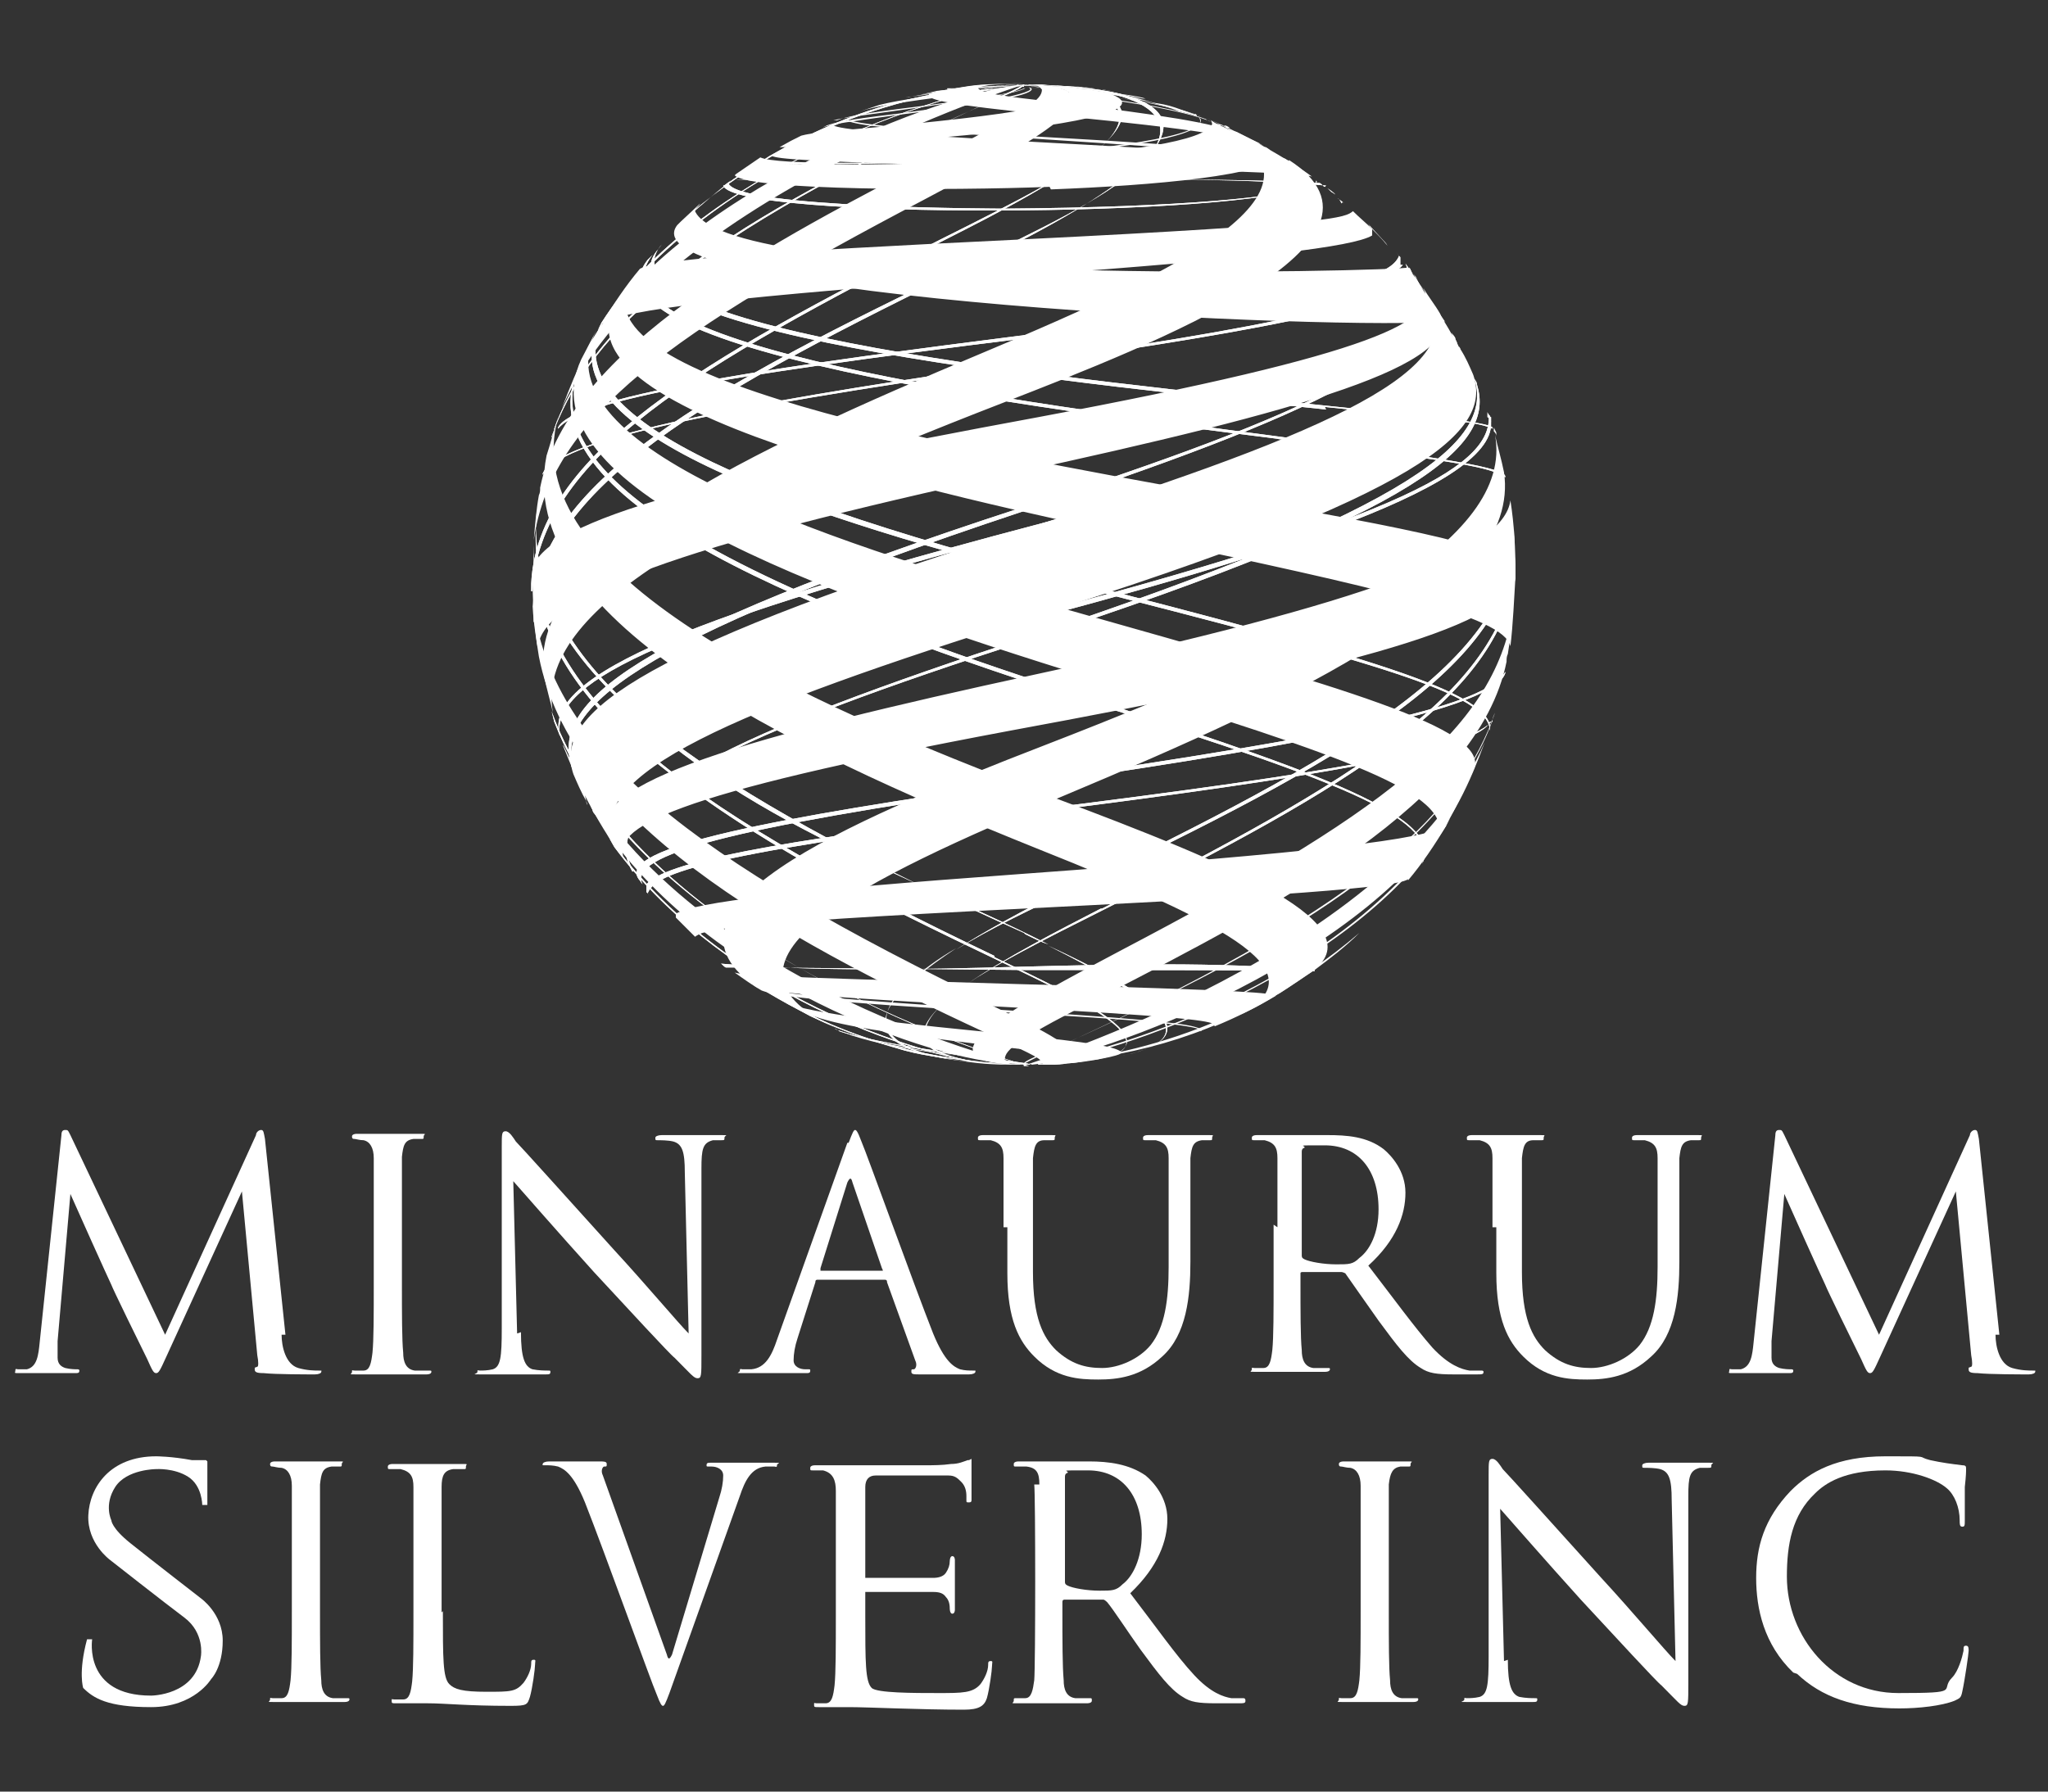 <?xml version="1.0" encoding="UTF-8"?>
<svg xmlns="http://www.w3.org/2000/svg" xmlns:xlink="http://www.w3.org/1999/xlink" version="1.1" viewBox="0 0 160 140">
  <rect x="0" y="0" width="160" height="140" fill="#333333" stroke="none"/>
  <defs>
    <style>
      .cls-1 {
        fill: url(#Globe);
      }

      .cls-2 {
        fill: url(#linear-gradient-8);
      }

      .cls-3 {
        fill: url(#linear-gradient-7);
      }

      .cls-4 {
        fill: url(#linear-gradient-5);
      }

      .cls-5 {
        fill: url(#linear-gradient-6);
      }

      .cls-6 {
        fill: url(#linear-gradient-9);
      }

      .cls-7 {
        fill: url(#linear-gradient-4);
      }

      .cls-8 {
        fill: url(#linear-gradient-3);
      }

      .cls-9 {
        fill: url(#linear-gradient-2);
      }

      .cls-10 {
        fill: url(#linear-gradient);
      }

      .cls-11 {
        fill: #fff;
      }

      .cls-12 {
        fill: #1e3b58;
      }

      .cls-13 {
        fill: url(#linear-gradient-10);
      }

      .cls-14 {
        fill: url(#linear-gradient-11);
      }

      .cls-15 {
        fill: url(#linear-gradient-12);
      }

      .cls-16 {
        fill: url(#linear-gradient-13);
      }

      .cls-17 {
        fill: url(#linear-gradient-19);
      }

      .cls-18 {
        fill: url(#linear-gradient-14);
      }

      .cls-19 {
        fill: url(#linear-gradient-21);
      }

      .cls-20 {
        fill: url(#linear-gradient-20);
      }

      .cls-21 {
        fill: url(#linear-gradient-22);
      }

      .cls-22 {
        fill: url(#linear-gradient-23);
      }

      .cls-23 {
        fill: url(#linear-gradient-28);
      }

      .cls-24 {
        fill: url(#linear-gradient-25);
      }

      .cls-25 {
        fill: url(#linear-gradient-32);
      }

      .cls-26 {
        fill: url(#linear-gradient-31);
      }

      .cls-27 {
        fill: url(#linear-gradient-33);
      }

      .cls-28 {
        fill: url(#linear-gradient-30);
      }

      .cls-29 {
        fill: url(#linear-gradient-15);
      }

      .cls-30 {
        fill: url(#linear-gradient-16);
      }

      .cls-31 {
        fill: url(#linear-gradient-17);
      }

      .cls-32 {
        fill: url(#linear-gradient-18);
      }

      .cls-33 {
        fill: url(#linear-gradient-34);
      }

      .cls-34 {
        fill: url(#linear-gradient-27);
      }

      .cls-35 {
        fill: url(#linear-gradient-24);
      }

      .cls-36 {
        fill: url(#linear-gradient-26);
      }

      .cls-37 {
        fill: url(#linear-gradient-29);
      }

      .cls-38 {
        fill: #a6a8ab;
      }

      .cls-39 {
        display: none;
      }
    </style>
    <linearGradient id="Globe" x1="80" y1="83.2" x2="80.2" y2="83.2" gradientUnits="userSpaceOnUse">
      <stop offset="0" stop-color="#9a8548"/>
      <stop offset=".4" stop-color="#f5f2ed"/>
      <stop offset=".6" stop-color="#9a8548"/>
      <stop offset=".8" stop-color="#f5f2ed"/>
      <stop offset="1" stop-color="#9a8548"/>
    </linearGradient>
    <linearGradient id="linear-gradient" x1="41.6" y1="44.9" x2="118.4" y2="44.9" gradientUnits="userSpaceOnUse">
      <stop offset="0" stop-color="#a6a8ab"/>
      <stop offset=".4" stop-color="#f5f2ed"/>
      <stop offset=".6" stop-color="#a6a8ab"/>
      <stop offset=".8" stop-color="#f5f2ed"/>
      <stop offset="1" stop-color="#a6a8ab"/>
    </linearGradient>
    <linearGradient id="linear-gradient-2" x1="40.4" y1="44.9" x2="117.2" y2="44.9" gradientTransform="translate(158.8) rotate(-180) scale(1 -1)" gradientUnits="userSpaceOnUse">
      <stop offset="0" stop-color="#a6a8ab"/>
      <stop offset=".4" stop-color="#f5f2ed"/>
      <stop offset=".6" stop-color="#a6a8ab"/>
      <stop offset=".8" stop-color="#f5f2ed"/>
      <stop offset="1" stop-color="#a6a8ab"/>
    </linearGradient>
    <linearGradient id="linear-gradient-3" x1="41.6" y1="44.9" x2="118.4" y2="44.9" gradientTransform="matrix(1,0,0,1,0,0)" xlink:href="#linear-gradient-2"/>
    <linearGradient id="linear-gradient-4" x1="57.8" y1="79.5" x2="74.5" y2="79.5" gradientUnits="userSpaceOnUse">
      <stop offset="0" stop-color="#9a8548"/>
      <stop offset=".4" stop-color="#f5f2ed"/>
      <stop offset=".6" stop-color="#9a8548"/>
      <stop offset=".8" stop-color="#f5f2ed"/>
      <stop offset="1" stop-color="#9a8548"/>
    </linearGradient>
    <linearGradient id="linear-gradient-5" x1="47.6" y1="74.3" x2="77" y2="74.3" xlink:href="#linear-gradient-4"/>
    <linearGradient id="linear-gradient-6" x1="43.1" y1="69.4" x2="80.1" y2="69.4" xlink:href="#linear-gradient-4"/>
    <linearGradient id="linear-gradient-7" x1="41.6" y1="62.7" x2="88.1" y2="62.7" xlink:href="#linear-gradient-4"/>
    <linearGradient id="linear-gradient-8" x1="71.7" y1="71.5" x2="81.9" y2="71.5" xlink:href="#linear-gradient-4"/>
    <linearGradient id="linear-gradient-9" x1="81.9" y1="78.1" x2="91.2" y2="78.1" xlink:href="#linear-gradient-4"/>
    <linearGradient id="linear-gradient-10" x1="41.8" y1="54.6" x2="71.7" y2="54.6" xlink:href="#linear-gradient-4"/>
    <linearGradient id="linear-gradient-11" x1="44.5" y1="47.9" x2="111.4" y2="47.9" xlink:href="#linear-gradient-4"/>
    <linearGradient id="linear-gradient-12" x1="46.3" y1="41" x2="116.5" y2="41" xlink:href="#linear-gradient-4"/>
    <linearGradient id="linear-gradient-13" x1="50" y1="28.6" x2="117.6" y2="28.6" xlink:href="#linear-gradient-4"/>
    <linearGradient id="linear-gradient-14" x1="50.8" y1="26.3" x2="116.7" y2="26.3" xlink:href="#linear-gradient-4"/>
    <linearGradient id="linear-gradient-15" x1="56.5" y1="15.3" x2="102.3" y2="15.3" xlink:href="#linear-gradient-4"/>
    <linearGradient id="linear-gradient-16" x1="53.8" y1="11.7" x2="80" y2="11.7" gradientUnits="userSpaceOnUse">
      <stop offset="0" stop-color="#9a8548"/>
      <stop offset=".4" stop-color="#f5f2ed"/>
      <stop offset=".6" stop-color="#9a8548"/>
      <stop offset=".8" stop-color="#f5f2ed"/>
      <stop offset="1" stop-color="#9a8548"/>
    </linearGradient>
    <linearGradient id="linear-gradient-17" x1="46.7" y1="16.2" y2="16.2" xlink:href="#linear-gradient-16"/>
    <linearGradient id="linear-gradient-18" x1="68.9" y1="82.4" x2="80" y2="82.4" xlink:href="#linear-gradient-16"/>
    <linearGradient id="linear-gradient-19" x1="43.1" y1="20.4" x2="80.1" y2="20.4" xlink:href="#linear-gradient-16"/>
    <linearGradient id="linear-gradient-20" x1="65.3" y1="81.7" x2="80.6" y2="81.7" xlink:href="#linear-gradient-16"/>
    <linearGradient id="linear-gradient-21" x1="41.6" y1="26.4" x2="87.7" y2="26.4" xlink:href="#linear-gradient-16"/>
    <linearGradient id="linear-gradient-22" x1="41.7" y1="27.6" x2="90.9" y2="27.6" xlink:href="#linear-gradient-16"/>
    <linearGradient id="linear-gradient-23" x1="56.4" y1="75.5" x2="102.8" y2="75.5" xlink:href="#linear-gradient-16"/>
    <linearGradient id="linear-gradient-24" x1="50.6" y1="63.1" x2="116.7" y2="63.1" xlink:href="#linear-gradient-16"/>
    <linearGradient id="linear-gradient-25" x1="49.7" y1="60.8" x2="117.6" y2="60.8" xlink:href="#linear-gradient-16"/>
    <linearGradient id="linear-gradient-26" x1="46" y1="48" x2="116.4" y2="48" xlink:href="#linear-gradient-16"/>
    <linearGradient id="linear-gradient-27" x1="44.3" y1="40.8" x2="111.2" y2="40.8" xlink:href="#linear-gradient-16"/>
    <linearGradient id="linear-gradient-28" x1="75.4" y1="60.3" x2="118.4" y2="60.3" gradientUnits="userSpaceOnUse">
      <stop offset="0" stop-color="#9a8548"/>
      <stop offset=".4" stop-color="#f5f2ed"/>
      <stop offset=".6" stop-color="#9a8548"/>
      <stop offset=".8" stop-color="#f5f2ed"/>
      <stop offset="1" stop-color="#9a8548"/>
    </linearGradient>
    <linearGradient id="linear-gradient-29" x1="74.7" y1="57.7" x2="118.3" y2="57.7" xlink:href="#linear-gradient-28"/>
    <linearGradient id="linear-gradient-30" x1="48.9" y1="49" x2="115.7" y2="49" xlink:href="#linear-gradient-28"/>
    <linearGradient id="linear-gradient-31" x1="43.6" y1="41.8" x2="114" y2="41.8" xlink:href="#linear-gradient-28"/>
    <linearGradient id="linear-gradient-32" x1="42.4" y1="28.9" x2="110.2" y2="28.9" xlink:href="#linear-gradient-28"/>
    <linearGradient id="linear-gradient-33" x1="43.3" y1="26.6" x2="109.4" y2="26.6" xlink:href="#linear-gradient-28"/>
    <linearGradient id="linear-gradient-34" x1="57.2" y1="14.3" x2="103.5" y2="14.3" xlink:href="#linear-gradient-28"/>
  </defs>
  <!-- Generator: Adobe Illustrator 28.7.3, SVG Export Plug-In . SVG Version: 1.2.0 Build 164)  -->
  <g>
    <g id="coloured" class="cls-39">
      <g>
        <g>
          <g>
            <path class="cls-1" d="M80.2,83.2c0,0,0,0,0,0s0,0,0,0,0,0,0,0,0,0,0,0Z"/>
            <g>
              <path class="cls-10" d="M74,7c3.4-.4,3.6-.4,5.9-.5-3.5.1-3.5.1-5.3.4h-.6M79.9,83.2h0c-.7,0-1.6,0-2.2,0,.7,0,1.5,0,2.2,0M79.9,83.2h0c-1.8,0-2.9,0-4.8-.3.2,0,.3,0,.5,0,1,0,2.6.3,4.4.2M53.8,16.8c10.4-8.9,21.7-10.1,26.2-10.2h0c-7.6.3-13.5,1.9-19.9,5.6-.9.6-1.9,1.2-2.8,1.8-1.1.8-2.5,2-3.5,2.9M46.7,25.8c8.7-13.5,28.9-19.1,33.3-19.3h0c-6.6.4-25.7,7.2-33,18.7-.1.2-.2.4-.3.6M79.9,83.2h0c-1.1,0-6.6-.4-11-1.6.8.2,1.6.4,2.4.6,4.3.9,7.9,1,8.6,1M43.9,31.9c7-16.2,35.8-25.2,36.1-25.3-5.8.4-27.7,8.6-34.1,20.6,0,0,0,0,0,.1-.8,1.5-1.4,3-2,4.6M43.1,34.1c2.7-7.4,9.3-14.6,32.6-25.4,3.6-1.7,4-1.9,4.3-2.1,0,0,0,0,0,0h0c-.2.3-.2.3-3.2,1.6-17.5,7.9-29.9,15.3-33.5,25.3,0,.2-.1.4-.2.7M80,83.2h0s0,0,0,0c-.2,0-.2,0-2.1-.3-4.7-.6-9.4-1.3-11.8-2.2.1,0,.3.1.4.2,4.3,1.4,8.9,1.5,13.4,2.3,0,0,0,0,0,0M80,83.2h0c.3,0,.4,0,.5,0-.1-.1-.2-.1-3.1-.5-5.3-.7-9.9-1.4-12.2-2.3.1,0,.3.1.4.2,2.1.7,4.8,1.2,11.6,2.2,2.4.3,2.9.4,3.2.5q-.2,0-.4,0M41.7,42.2c1.4-9.7,10.9-16.3,30.5-26.6,8.3-4.4,16.8-8.9,7.8-9,.9,0,1.1,0,1.4.4,0,.8-1,1.5-7.9,5.1-13,6.7-29.1,15-31.3,26,0,.2,0,.4-.1.6-.2,1.1-.3,2.3-.4,3.5M41.6,46.2c.5-10.5,13.1-17.7,32.3-27.5,7.5-3.8,23.2-11.8,6-12.1h0c9.7.2,8,3.2,6.1,4.9-2.2,2-6.1,4-12.5,7.2-18.4,9.3-31.5,16.7-32,26.9,0,.2,0,.4,0,.6M41.8,48.6c0-10.4,13.6-17.9,34.6-28.1,24.3-11.8,12.7-13.8,3.6-13.9h0c9.8.2,13.1,2.7,8.8,6.6-2.7,2.4-7.5,4.7-13.1,7.4-20.1,9.6-34.2,17.3-34,27.4,0,.2,0,.4,0,.6M81.1,83.2c1.9,0,3.8-.2,5.6-.6.8-.2.8-.2.9-.4-.5-.4-2-.7-8.8-1.4-7.4-.7-15.9-1.6-17.5-2.5.3.2.7.4,1,.5.3.2.6.3,1,.5,2,.8,5.8,1.4,14.1,2.4,4.4.5,5.8.7,6.3,1.1-.1.1-.3.3-2.6.3M94.9,80.2c1.7-.7,3.3-1.5,4.8-2.4-.7-.2-1.4-.4-20.1-.9-13.4-.4-21.3-.6-22.2-.9.7.5,1.4,1,2.1,1.4,1,.4,4.5.9,18.9,1.7,11.1.6,14.7,1,15.5,1.4,0,0,0,0-.1.1,0,0,0,0,0,0,0,0,0-.1,0-.2-.7-.3-1.7-.6-14.3-1.4-9.2-.6-15.2-1-18.6-1.5,2.7.3,6.6.6,17.9,1.2,12.7.7,15.3,1,16,1.3,0,0,0,0,0,0M102.7,75.8s0,0,0,0c-15.5-1.3-30.9.8-46.4-.5.1,0,.2.2.4.3.9,0,4.7,0,23.2.2,5.3,0,21.4,0,22.5.1,0,0,.2,0,.3,0M110,68.8c1.1-1.3,2.1-2.8,3-4.3-1.6,1.1-10,2.1-33.3,3.8-17.9,1.3-25.4,2.2-26.9,3.1,0,0,0,.2,0,.3,0,0,0,0,.1.1.5.5.9.9,1.4,1.4.7-.5,1.3-1,25.7-2.2,14-.7,29.1-1.5,30-2.3M116.6,56.4s0,0,0-.1c-1.7,2.1-10.9,3.9-36.8,7.1-19.9,2.4-27.8,4-29.3,5.7,0,.2,0,.5,0,.6.1.1.2.2.3.4,0,0-.1-.2-.2-.3.6-1.4,3.2-2.9,28.7-6.1,17.4-2.2,36.1-4.7,37.1-7.3M117.6,52.6s0,0,0-.1c-1.5,2.6-11.4,4.8-37.6,8.6-19.4,2.8-31.9,5.1-30.1,7.6.1.1.2.3.3.4-1.2-2.3,7-4.4,29.1-7.6,18-2.6,37.3-5.7,38.3-8.9M118.4,44.9c0-2-.1-3.9-.4-5.8-.5,4-11.2,8-37.1,13.6-22.6,4.9-35.3,8.5-33.4,12.6.4.7.9,1.3,1.3,1.9-1.2-2.5,3.4-5.1,30.1-10.1,24.4-4.5,38.7-7.9,39.5-11.9,0-.1,0-.2,0-.3M116.3,32.4s0,0,0-.1c.4,3.9-5.7,7.9-37.9,16.3-18.2,4.7-34.7,9.8-32.1,14.7,0,.2.2.3.3.5-1.4-3.6,3.3-7.4,31.4-14.7,20.9-5.5,40-11.3,38.4-16.6M115,29.2c-.9-1.9-1.9-3.8-3.1-5.5,2.6,5.6-9.5,10.6-32.7,17.9-30.6,9.6-35.9,14.5-34.4,18.9.3.7.6,1.4,1,2.1,0,0,0,.2.1.3-1.4-3.9,3.3-7.9,31.6-16,21-6,39.7-11.8,37.5-17.6M110.5,21.6s0,0,0,0c3.3,5.7-8.3,10.8-30.8,18.1-31,10.1-36.4,15.3-35.1,20,0,.2.1.3.2.5-1.4-4.7,4-9.9,35-20.2,22.3-7.4,34.5-12.7,30.8-18.3M100.7,12.6c-2.1-1.3-4.2-2.4-6.5-3.4,11.9,5.2-1.5,11.7-17.5,18.4-18.1,7.6-35.6,15.7-34.2,25.2.2,1,.5,2,.7,2.9-1.5-8.2,12.9-15.6,35.1-24.2,12.1-4.7,32.3-12.6,22.4-19"/>
              <path class="cls-9" d="M86,82.7c-1.5.2-2.3.3-3,.4.9,0,1.3-.1,2.4-.3.2,0,.4,0,.6-.1ZM82.1,6.7c-.6,0-1.3,0-2.1,0h.1c1.2,0,6.1.4,10.3,1.4l-1.8-.5c-3-.6-5.7-.9-7.3-.9h.7c.3,0,.6,0,.8,0-.2,0-.5,0-.7,0h0s0,0-.1,0ZM81.8,6.6c-.3,0-.7,0-1.1,0,0,0-.2,0-.2,0,.5,0,.9,0,1.3,0ZM84.4,6.8c-.2,0-.4,0-.5,0,.3,0,.6,0,1,.1-.2,0-.3,0-.5,0ZM83.8,6.8c-.3,0-.6,0-.9,0,.3,0,.6,0,.9,0ZM80.1,83.2h0,0ZM81.2,83.1c-.4,0-.7,0-1.1,0,0,0,.1,0,.2,0,0,0-.1,0-.2,0,1.3,0,2,0,2.9-.1-.6,0-1.4,0-2.7.1.3,0,.6,0,.9,0ZM106.2,72.9c-9.6,8.2-20,9.9-25,10.2,7-.4,12.7-2,18.8-5.5.8-.5,1.9-1.3,2.7-1.8,1.2-.9,2.4-1.8,3.5-2.9ZM80,83.2h0,0ZM80.6,83.2c7-.7,25.3-7.4,32.4-18.7.1-.2.2-.4.3-.6-8.4,13.1-27.5,18.7-32.8,19.2ZM80.6,83.2c-.2,0-.4,0-.5,0,.2,0,.3,0,.5,0ZM80,83.2h0c5.8-.4,27.7-8.6,34-20.6,0,0,0,0,0,0,.8-1.5,1.4-3,2-4.6-7,16.3-35.9,25.2-36.1,25.3ZM79.9,83.2s0,0,0,0h0c.2-.3.2-.3,3.2-1.6,17.5-7.9,29.9-15.3,33.5-25.3,0-.2.1-.4.2-.6-2.7,7.5-9.3,14.6-32.6,25.4-3.6,1.7-4,1.9-4.3,2.1ZM81.9,6.9c-.8-.1-1.3-.2-1.5-.2,2.2.4,4.3.6,6.5.9-1.6-.3-3.3-.5-5-.7ZM93.3,8.9c-2.1-.7-4.2-1-6.3-1.3,2.7.4,5.2.9,6.8,1.5-.1,0-.3-.1-.4-.2ZM79.9,6.6s0,0,0,0c0,0,0,0,0,0,0,0,.1,0,.5.1-.2,0-.3,0-.5,0ZM83.2,7.3c4.5.6,9.2,1.3,11.4,2.2-.1,0-.3-.1-.4-.2-2-.7-4.7-1.2-11.6-2.2-2.5-.3-2.9-.4-3.1-.5,0,0,0,0,.1,0,0,0-.1,0-.2,0,.1.1.3.1,3.8.6ZM80,6.6c-.2,0-.3,0-.4,0,0,0,.2,0,.4,0ZM73.9,78.3c0,0-.1.1-.2.2.5-.5,1.1-.9,1.7-1.4-.6.4-1.1.8-1.5,1.2ZM86,71c-3.1,1.6-7.6,3.9-10.6,6,2.3-1.6,5.8-3.4,11-6,18.5-9.3,31.5-16.7,32-26.9,0-.2,0-.4,0-.6-.5,10.5-13.1,17.7-32.3,27.5ZM69.9,78.1c.8-1.1,2.4-2.4,4.8-4-1.4.8-2.6,1.7-3.5,2.5-.6.5-1,1-1.3,1.5ZM69.9,78.1c-3.1,4.1,4,5,10,5.1h0,0c0,0-.2,0-.3,0,0,0,.2,0,.3,0h0c-.9,0-1.1,0-1.4-.4,0-.8,1-1.6,7.9-5.1,13-6.7,29.1-15,31.3-26,0-.2,0-.4.1-.6.2-1.2.3-2.3.4-3.5-1.4,9.7-10.9,16.3-30.5,26.6-8.1,4.3-16.6,8.7-8.3,9-8.9-.3-7.6-3-5.8-4.7-2.6,2.4-2.3,4.5,5.7,4.7-8.1-.2-11.5-2.1-9.5-5.1ZM83.6,69.3c-3.8,1.9-6.7,3.5-8.9,4.9,2.6-1.6,5.9-3.2,9.6-4.9,20.1-9.6,34.2-17.3,34-27.4,0-.2,0-.4,0-.6.1,10.4-13.6,17.9-34.6,28.1ZM59.2,77.1c2.1,1.3,4.2,2.4,6.5,3.4-11.9-5.2,1.5-11.7,17.6-18.4,18.1-7.6,35.6-15.7,34.2-25.2-.2-1-.5-2-.7-2.9,1.5,8.2-12.9,15.6-35.1,24.2-16.3,6.3-31.5,13-22.5,19ZM49.5,68.1s0,0,0,0c-3.2-5.7,8.3-10.8,30.9-18.1,31-10.1,36.4-15.3,35-19.9,0-.2-.1-.3-.2-.5,1.4,4.7-4,9.9-35,20.2-22.5,7.4-34.1,12.5-30.8,18.3ZM44.9,60.5c.9,2,1.9,3.8,3.1,5.6-2.6-5.6,9.5-10.6,32.7-17.9,30.6-9.6,35.9-14.5,34.4-18.9-.3-.7-.6-1.4-1-2,0-.1-.1-.2-.2-.3,1.5,3.9-3.3,7.9-31.5,16-25,7.1-39.2,12.3-37.5,17.6ZM43.7,57.4s0,0,0,.1c-.4-3.9,5.8-7.9,37.9-16.3,18.2-4.7,34.7-9.8,32.1-14.7,0-.2-.2-.3-.3-.5,1.4,3.6-3.3,7.4-31.3,14.7-24,6.3-39.7,11.5-38.4,16.6ZM41.6,44.9c0,1.9.1,3.8.4,5.7.5-4.1,10.9-7.9,37.1-13.6,22.6-4.9,35.3-8.5,33.4-12.5-.4-.7-.9-1.3-1.3-2,1.2,2.5-3.4,5.1-30.1,10.1-24.4,4.5-38.6,7.9-39.5,11.9,0,.1,0,.3,0,.4ZM110.1,21c-.1-.1-.2-.3-.3-.4,1.2,2.3-6.9,4.4-29.1,7.6-18.7,2.7-37,5.7-38.3,8.8,0,0,0,0,0,.1,1.5-2.6,11.4-4.8,37.6-8.6,19.4-2.8,31.9-5.1,30.1-7.6ZM109.4,20.7c0-.2,0-.5,0-.6-.1-.1-.2-.2-.3-.4,0,0,.1.2.2.3-.6,1.4-3.2,2.9-28.6,6.1-18.1,2.3-35.8,4.7-37.1,7.3,0,0,0,0,0,.1,1.7-2.1,10.9-3.9,36.8-7.1,19.8-2.4,27.8-4,29.2-5.7ZM107.2,18.2c0,0,0-.2,0-.3,0,0,0,0,0,0-.5-.5-1-.9-1.5-1.4-.6.5-1.3,1-25.7,2.2-20.9,1-28.7,1.6-30,2.3-1.1,1.3-2.1,2.8-3,4.3,1.6-1.1,10-2.1,33.3-3.8,17.8-1.3,25.4-2.2,26.9-3.1ZM103.5,14.6c-.1,0-.2-.2-.4-.3-15.3-.8-30.6.5-45.8-.3,0,0,0,0,0,0,15.4,1.2,30.9-.8,46.3.5ZM66.1,9.2s0,0,0,0c0,0,0,0,.1-.1,0,0,0,0,0,0ZM80.4,12.9c13.4.4,21.3.6,22.1.9-.7-.5-1.4-1-2.1-1.4-1-.4-4.5-.9-18.9-1.7-11-.6-14.6-1-15.4-1.4,0,0,0,0,0,.1.7.3,1.7.6,14.2,1.4,9.2.6,15.2,1,18.6,1.5-2.7-.3-6.6-.6-17.9-1.2-12.6-.7-15.3-1-15.9-1.3,0,0,0,0,0,0-1.7.7-3.3,1.5-4.8,2.4.7.2,1.3.4,20,.9ZM66.1,9.3s0,0,0,0c0,0,0,0,0,0,0,0,0,0,0,0ZM81.2,8.9c7.4.7,15.8,1.6,17.5,2.5-.3-.2-.7-.4-1-.5-.3-.2-.7-.3-1-.5-2-.8-5.8-1.4-14.1-2.4-4.4-.5-5.8-.7-6.2-1.1,0,0,.2-.2,1.3-.3-1.5,0-2.9.3-4.3.5-.8.2-.8.2-.9.4.5.4,2,.7,8.7,1.4ZM77.9,6.6c0,0-.2,0-.3,0,0,0,.2,0,.3,0ZM78.2,6.6c-.1,0-.2,0-.3,0,.1,0,.2,0,.3,0ZM78.3,6.6c.2,0,.5,0,.7,0-.3,0-.5,0-.7,0Z"/>
              <path class="cls-8" d="M63.3,79.4c3,1.4,5,2,7.4,2.7,1.2.3,1.3.3,3.1.6h.7c-6.4-1-10.9-2.8-16.7-6.6,2,1.4,2.2,1.5,5.5,3.3ZM78,83.1h0,0,0ZM78,83.1c-.3,0-.6,0-1-.1.4,0,.7.1,1,.1ZM47.6,65.5l.4.7c7.9,10.6,21.5,15.9,29,16.9-4.8-.7-20.2-4.9-29.4-17.6ZM44,58.3c.8,2,.8,2,2.6,5.5,7.7,12.2,24.8,18.7,31.9,19.3.1,0,.3,0,.4,0,.2,0,.4,0,.6,0h0c-.3,0-27.3-6.7-35.5-24.9ZM43.1,55.6l.2.8c6.9,18.1,36.4,26.7,36.7,26.8h0c-.3,0-30.1-8.7-36.9-27.6ZM75.8,77.6c-23.7-11.6-32.9-19.9-34.2-30.7,0,1.3.3,3.1.5,4.4,2.5,12.8,18.3,21.7,34.9,29.4,4.3,2,4.3,2,4.5,2.5,0,0-.2,0-.3,0,.2,0,.4,0,.5,0,.3,0,.3,0,.7,0h0c1.1,0,1.3-.3,1.5-.5-.2-1.1-2-2-8.2-5ZM77.7,74.7c-22.8-10.9-36-19.6-36-32.1v.7c-.1,5.6,3,11,9.2,16,8,6.5,16.5,10.7,27.8,16.1,2.7,1.3,5.4,2.6,7.2,3.8,3.8,2.5,1.8,3.3-.9,3.7h0c7.5-1.1-.4-4.8-7.3-8.1ZM80.1,73c.6.3,1.2.6,1.8.8-3.3-1.7-6.8-3.2-10.2-4.8,2.6,1.3,5.4,2.6,8.3,3.9ZM81.9,73.9c2,1,3.9,2,5.8,3.2,5.7,3.4,3.2,4.7,0,5.4h0c7.5-1.6,1.7-5.1-5.8-8.6ZM41.9,40.1v.7c-.5,6,2.6,11.1,10.4,17.3,5.9,4.7,12.6,7.9,19.4,11-19.6-9.6-30.5-17.9-29.8-29ZM82,62.2c-19.7-7.4-41.8-17.4-38.4-29.6-.3.9-.6,2.1-.9,3-2.5,12.5,17.9,22.5,38.3,30.7,15.8,6.3,21.8,9.7,15.9,13l1.2-.6c1.3-.7,3-1.8,4.3-2.7,5.2-3.7-5.7-8.3-20.4-13.8ZM83.1,53.9c-38.3-12.3-39.9-20.4-37.8-25.4l-.2.5c-4.4,10.3,19.3,19.3,40.4,26,20.4,6.4,26.9,9.2,25.6,12.5h0c2.1-3.9-9.9-7.7-28-13.6ZM83.6,47.7c-20.9-5.9-41.6-13.1-37-21.9l-1.2,2.3c-4.5,9.8,17.8,18.1,40.2,25,19.8,6.1,27.8,8.9,26.8,12.3,1.1-1.8,1.1-1.8,2.8-5.4.9-3.1-10-6.2-31.6-12.3ZM83.8,45.4c-29-7.5-40.3-13.8-36.6-20.4l-.3.5c-4.8,8.3,16.9,15.1,36.4,20.1,24.6,6.3,33,8.6,33.1,11.5h0c.5-3-10.2-5.9-32.6-11.7ZM118.4,44.5c-.3-1.6-7.6-3.1-23.1-5.8-20.5-3.7-51.5-9.2-45.8-17l-1.3,1.9c-5.5,8.5,25,15,41.4,18.5,17.8,3.8,27.9,6,28.4,8.4.2-1.6.3-3.9.4-5.5v-.4ZM99.8,34.3c14.4,1.8,16.6,2.2,17.8,3,0,0,0,0,0-.1-.2-.8-7.2-1.7-17.8-3.1-20.4-2.7-54.6-7.1-48.8-14.2l-.4.4c-5.6,7,30.1,11.6,49.3,14ZM103.5,31.8c10.7,1.1,12,1.2,13.1,1.7,0,0,0,0,0-.1-.3-.4-5.1-.9-13-1.7-18.7-1.9-57.7-5.9-51.9-12.6l-.3.4c-5.8,6.7,34.9,10.7,52.2,12.5ZM112.9,25.2c0,0,0-.1-.1-.2,0,0,0,0,0,0l-.4-.6-.3-.4s0,0,0,0c-.2-.3-.5-.7-.7-1l-.4-.6.4.5c-.2-.3-.5-.7-.7-1h0c-.1-.2-.3-.4-.4-.6h0c0,0,.2.2.3.3,0,0,.1.2.2.3-.3-.3-.5-.7-.8-1-.4.3-53,1.6-55.7-4.4,0-.2.3-.4.4-.6l-1.5,1.4c0,0-.2.2-.3.3-4.4,5.8,52.9,8.3,60,7.5ZM102.3,14.5c0,0,.1,0,.2-.1,0,0-.1,0-.2.1ZM102.8,14.1s0,0,0,0c0,0,0,.1,0,.2,0,0,0,.1-.2.2.1,0,.2-.2.3-.3ZM102.3,14.5c-1.8.9-10.1,1.7-23.7,1.8-.2,0-21.1,0-21.7-2,0,0,.1-.1.2-.2l-.4.3s-.1.1-.2.1c.9,2.7,40.8,2.5,45.8,0ZM82.1,14.8c7.9-.3,17.3-1.1,17.6-2.7-.5-.3-1-.6-1.6-.9,0,0,0,0,0,0,0,0,.2,0,.3,0l-1.8-.9q0,0-.5-.1s0,0,.1,0c-.3-.1-.6-.3-.9-.4,0,0,.2,0,.2,0,.3,0,.3,0,.6.2h-.3c-.1-.2-.2-.2-.6-.3,0,0,0,0,0,0-.2,0-.4-.2-.6-.3,0,0,.1.2.1.3-1.1,2.7-25.4,3.4-33.6,3.1,10.6.3,34.9-1.1,32.5-3.7,0,0,0,0,0,0,0,0,.1.1.2.2.9,2.7-31.9,4.2-34.4,3l-1.9,1.3s0,0-.1.1c1.1,1.2,16.9,1.2,24.6.9ZM87.1,8.6c1.3-.7,0-1.1-.4-1.3-.7-.1-1.4-.2-2.1-.3,0,0,0,0,0,0,2,.2,2.7.3,4,.5h-.3c-1.2-.3-2-.4-4-.6,0,0,.1,0,.2,0-.9-.1-1.9-.2-2.8-.2h0c3.3.1,4.5.3,5.6.5l-1.1-.2h-.2c-2.1-.3-3.8-.3-6-.3h0c.3,0,.6,0,.9,0,2.1.1,2.5.4,2.7.6-.2.8-3.2,1.6-16.9,2.8-3.4.3-3.7.4-4.1.5l-.8.4-.9.5c0,0,.2,0,1.3,0,13.7-.7,22.5-1.8,24.8-2.9ZM80,6.7h0,0ZM80.4,6.8c0,0-.2,0-.3,0,.2,0,.3,0,.3,0ZM80.6,6.9c0,0-.1,0-.2-.1,0,0,0,0,.1.2-.7.6-6.1,1.3-10.5,1.9-4.2.5-4.8.7-5.4.9l-.4.2c.6-.3,2.3-.5,5.8-1,7-.9,10.4-1.5,10.6-2ZM80,6.7h0s0,0,0,.1c0,0,0,0,0,0,0,0,0,0,0,0ZM80.1,6.9s0,0-.1,0c0,0,0,0,.1,0,0,0,0,0,0,0ZM80,6.9c-.8.4-3.6.8-8.1,1.4-4.8.6-5.7.8-6.5,1.1h-.3c.8-.2,2.4-.4,6-.9,5.6-.8,8.3-1.2,9-1.6ZM80,6.7h0c0,0-8.2.7-11.3,1.5l-1.5.5c1.2-.4,3.1-.7,7.7-1.3,3-.4,4.1-.6,5.1-.7ZM79.9,6.7s-5.2.1-8.9.9h-.3c.8,0,3.1-.6,9.2-.9,0,0,0,0,0,0ZM79.9,6.7h0c-3.8,0-5.6.3-6.7.4l-1.3.3c2.1-.4,4.3-.6,8-.7h0ZM79.9,6.7h0c-2.5,0-3.1,0-4.8.2-.3,0-.6,0-.9.1,1.8-.2,3-.3,5.7-.3ZM75.9,6.8h-.2c0,0,.2,0,.3,0,0,0,0,0,0,0ZM77.7,6.7c.6,0,1.3,0,2.2,0h0,0s0,0,0,0c0,0,0,0,0,0h0s0,0-.1,0c0,0,0,0,.1,0h0c-.1,0-.2,0-.3,0-.6,0-.9,0-1.3,0-.3,0-.5,0-.7,0h0s0,0,0,0c.2,0,.4,0,.7,0-.3,0-.6,0-1.1,0h-.4s0,0,0,0c1.1,0,1.5,0,2.6,0-.4,0-.8,0-1.1,0,0,0,.2,0,.3,0-.2,0-.4,0-.6,0ZM77.3,6.7c.2,0,.4,0,.7,0-.7,0-1.2,0-1.9,0,0,0,.2,0,.3,0-.1,0-.3,0-.4,0,.5,0,1.1,0,1.7,0-.1,0-.2,0-.3,0ZM75.9,6.8c0,0,.1,0,.2,0,0,0,0,0,0,0h-.2ZM79.9,6.7h0c-.6,0-1.3,0-1.9,0h-.3c.7,0,1.6,0,2.2,0ZM80,6.7s0,0,0,0c0,0,0,0,0,0h0,0,0s0,0,0,0c0,0,0,0,0,0h0c-.2,0-.5-.1-.8-.1h-.2c.2,0,.5,0,.8.1-.2,0-.4,0-.5,0,0,0,.2,0,.2,0-.1,0-.2,0-.3,0,.2,0,.4,0,.6,0-.4,0-.9,0-1.2,0h-.3c.5,0,1.2,0,1.7.1h0ZM78.7,6.6h0c0,0,.2,0,.2,0,0,0,0,0-.1,0ZM78.8,6.6h0c0,0,.1,0,.2,0,0,0,0,0-.1,0ZM80,6.7s0,0,0,0c0,0,0,0,0,0h0c0,0-.2-.1-.2-.1h-.2c.1,0,.2,0,.3,0-.1,0-.3,0-.4,0h0c.2,0,.4,0,.6.1h0ZM80,6.7h0c0,0,0-.1.1-.1h-.2,0s0,.1,0,.1ZM80,6.7s0,0,.1,0c0,0-.1,0-.1,0h0c.1,0,.3-.1.4-.1h0s0,0,0,0c0,0,0,0,0,0h0c0,0-.2.1-.2.1h0ZM80,6.7c.2,0,.5-.1.7-.1h-.2c-.2,0-.4,0-.5.1h0ZM80,6.7s0,0,0,0c0,0,0,0,0,0h0ZM80.5,6.7c-.2,0-.3,0-.4,0h0c.2,0,.4,0,.6,0,0,0-.2,0-.3,0,.4,0,.8,0,1.1,0h0s0,0,0,0c0,0,0,0,0,0h-.2s0,0,0,0h0,0c-.2,0-.5,0-.7,0,0,0,.1,0,.2,0ZM80.3,6.7c0,0-.2,0-.3,0,0,0,.2,0,.3,0ZM80.4,6.7c-.1,0-.2,0-.3,0,0,0,.2,0,.3,0ZM80,6.7s0,0,0,0c0,0,0,0,0,0h0ZM80,6.7c.5,0,1.3,0,1.8-.1h-.2s-.1,0-.1,0c-.5,0-1.1,0-1.5.1h0ZM80.1,6.7c.6,0,1.5,0,2.1,0h-.1c-.6,0-1.4,0-2,0h0ZM80.1,6.7c.3,0,.7,0,1.1,0-.3,0-.6,0-1.1,0h0c1.6,0,1.9,0,3.2,0-.1,0-.3,0-.5,0-.3,0-.5,0-.8,0h.3,0c-.7,0-1.5,0-2.2,0h0ZM81.5,6.7c.3,0,.5,0,.7,0-.7,0-1.3,0-2.1,0t0,0c2.6,0,3.7,0,4.8.2h-.4c0,0-.5-.1-.5-.1-1,0-1.7-.1-2.5,0ZM80.1,6.7h0,0,0ZM81.5,6.7c-.4,0-.8,0-1.4,0,.5,0,1,0,1.4,0ZM80.2,6.7c0,0,.2,0,.3,0,0,0-.2,0-.3,0ZM80.1,6.7s0,0,.1,0c0,0,0,0-.1,0h0ZM80.7,6.7c2.2,0,3.2,0,4.8.2h-.2c-1.5-.2-2.7-.2-4.6-.2ZM86.4,7.2c1.7.2,2.4.3,3.1.5h-.2c0,0,0,0,0,0-1-.2-2-.4-3.1-.5.1,0,.2,0,.3,0ZM93.5,9l-1.7-.6c-.6-.2-1.1-.3-1.9-.4.7.2,1.5.4,2.2.7.8.2.9.2,1.4.4ZM96.3,10.3h0ZM99.2,11.7l-.3-.2c0,0-.1,0-.2,0,0,0,.2.1.3.2,0,0,.1,0,.2,0ZM100.6,12.6c.6.4,1.2.8,1.7,1.2,0,0,0,0,0,0,0,0,0,0-.1-.1l-1.6-1.1s0,0,0,0c0,0,0,0,0,0ZM104,15c0,0,.2.1.3.2,0-.1-.2-.2-.3-.3l-.3-.2c0,0,.2.2.3.3ZM104.9,15.8c0,0,.2.1.2.2,0-.1-.2-.2-.3-.3l-.3-.2c.1,0,.2.2.3.4ZM106.6,17.2l.2.2c0,0-.1-.1-.2-.2ZM108.4,19.2c-.1-.2-.3-.4-.4-.5l-1.2-1.3c0,0,.2.2.2.3.5.5,1,1,1.4,1.5ZM110.3,21.3c0,0-.1-.2-.2-.2l.2.2ZM115,29.2v-.2c0,.3.1.5.2.8l-.2-.5ZM114.2,27.5l-.3-.6,1,2.1c-.2-.5-.5-1-.7-1.5ZM116.5,33v-.4c-.1,0-.3-.4-.3-.4v.4c.2.1.2.2.3.4ZM116.9,34.1v-.3c0,0-.2-.4-.2-.4v.3c.1.1.2.2.2.4ZM117.6,37.2h0v.2c0,0,0-.1,0-.2Z"/>
            </g>
          </g>
          <path class="cls-7" d="M63.3,79.4c3,1.4,5,2,7.4,2.7,1.2.3,1.3.3,3.1.6h.7c-6.4-1-10.9-2.8-16.7-6.6,2,1.4,2.2,1.5,5.5,3.3Z"/>
          <path class="cls-4" d="M47.6,65.5l.4.7c7.9,10.6,21.5,15.9,29,16.9-4.8-.7-20.2-4.9-29.4-17.6Z"/>
          <path class="cls-5" d="M43.1,55.6l.2.8c6.9,18.1,36.4,26.7,36.7,26.8h0c-.3,0-30.1-8.7-36.9-27.6Z"/>
          <path class="cls-3" d="M77.7,74.7c-22.8-10.9-36-19.6-36-32.1v.7c-.1,5.6,3,11,9.2,16,8,6.5,16.5,10.7,27.8,16.1,2.7,1.3,5.4,2.6,7.2,3.8,3.8,2.5,1.8,3.3-.9,3.7h0c7.5-1.1-.4-4.8-7.3-8.1Z"/>
          <path class="cls-2" d="M80.1,73c.6.3,1.2.6,1.8.8-3.3-1.7-6.8-3.2-10.2-4.8,2.6,1.3,5.4,2.6,8.3,3.9Z"/>
          <path class="cls-6" d="M81.9,73.9c2,1,3.9,2,5.8,3.2,5.7,3.4,3.2,4.7,0,5.4h0c7.5-1.6,1.7-5.1-5.8-8.6Z"/>
          <path class="cls-13" d="M41.9,40.1v.7c-.5,6,2.6,11.1,10.4,17.3,5.9,4.7,12.6,7.9,19.4,11-19.6-9.6-30.5-17.9-29.8-29Z"/>
          <path class="cls-14" d="M83.1,53.9c-38.3-12.3-39.9-20.4-37.8-25.4l-.2.5c-4.4,10.3,19.3,19.3,40.4,26,20.4,6.4,26.9,9.2,25.6,12.5h0c2.1-3.9-9.9-7.7-28-13.6Z"/>
          <path class="cls-15" d="M83.8,45.4c-29-7.5-40.3-13.8-36.6-20.4l-.3.5c-4.8,8.3,16.9,15.1,36.4,20.1,24.6,6.3,33,8.6,33.1,11.5h0c.5-3-10.2-5.9-32.6-11.7Z"/>
          <path class="cls-16" d="M99.8,34.3c14.4,1.8,16.6,2.2,17.8,3,0,0,0,0,0-.1-.2-.8-7.2-1.7-17.8-3.1-20.4-2.7-54.6-7.1-48.8-14.2l-.4.4c-5.6,7,30.1,11.6,49.3,14Z"/>
          <path class="cls-18" d="M103.5,31.8c10.7,1.1,12,1.2,13.1,1.7,0,0,0,0,0-.1-.3-.4-5.1-.9-13-1.7-18.7-1.9-57.7-5.9-51.9-12.6l-.3.4c-5.8,6.7,34.9,10.7,52.2,12.5Z"/>
          <path class="cls-29" d="M102.3,14.5c-1.8.9-10.1,1.7-23.7,1.8-.2,0-21.1,0-21.7-2,0,0,.1-.1.2-.2l-.4.3s-.1.1-.2.1c.9,2.7,40.8,2.5,45.8,0Z"/>
          <path class="cls-30" d="M53.8,16.8c10.4-8.9,21.7-10.1,26.2-10.2h0c-7.6.3-13.5,1.9-19.9,5.6-.9.6-1.9,1.2-2.8,1.8-1.1.8-2.5,2-3.5,2.9"/>
          <path class="cls-31" d="M46.7,25.8c8.7-13.5,28.9-19.1,33.3-19.3h0c-6.6.4-25.7,7.2-33,18.7-.1.2-.2.4-.3.6"/>
          <path class="cls-32" d="M79.9,83.2h0c-1.1,0-6.6-.4-11-1.6.8.2,1.6.4,2.4.6,4.3.9,7.9,1,8.6,1"/>
          <path class="cls-17" d="M43.1,34.1c2.7-7.4,9.3-14.6,32.6-25.4,3.6-1.7,4-1.9,4.3-2.1,0,0,0,0,0,0h0c-.2.3-.2.3-3.2,1.6-17.5,7.9-29.9,15.3-33.5,25.3,0,.2-.1.4-.2.7"/>
          <path class="cls-20" d="M80,83.2h0c.3,0,.4,0,.5,0-.1-.1-.2-.1-3.1-.5-5.3-.7-9.9-1.4-12.2-2.3.1,0,.3.1.4.2,2.1.7,4.8,1.2,11.6,2.2,2.4.3,2.9.4,3.2.5q-.2,0-.4,0"/>
          <path class="cls-19" d="M41.6,46.2c.5-10.5,13.1-17.7,32.3-27.5,7.5-3.8,23.2-11.8,6-12.1h0c9.7.2,8,3.2,6.1,4.9-2.2,2-6.1,4-12.5,7.2-18.4,9.3-31.5,16.7-32,26.9,0,.2,0,.4,0,.6"/>
          <path class="cls-21" d="M41.8,48.6c0-10.4,13.6-17.9,34.6-28.1,24.3-11.8,12.7-13.8,3.6-13.9h0c9.8.2,13.1,2.7,8.8,6.6-2.7,2.4-7.5,4.7-13.1,7.4-20.1,9.6-34.2,17.3-34,27.4,0,.2,0,.4,0,.6"/>
          <path class="cls-22" d="M102.7,75.8s0,0,0,0c-15.5-1.3-30.9.8-46.4-.5.1,0,.2.2.4.3.9,0,4.7,0,23.2.2,5.3,0,21.4,0,22.5.1,0,0,.2,0,.3,0"/>
          <path class="cls-35" d="M116.6,56.4s0,0,0-.1c-1.7,2.1-10.9,3.9-36.8,7.1-19.9,2.4-27.8,4-29.3,5.7,0,.2,0,.5,0,.6.1.1.2.2.3.4,0,0-.1-.2-.2-.3.6-1.4,3.2-2.9,28.7-6.1,17.4-2.2,36.1-4.7,37.1-7.3"/>
          <path class="cls-24" d="M117.6,52.6s0,0,0-.1c-1.5,2.6-11.4,4.8-37.6,8.6-19.4,2.8-31.9,5.1-30.1,7.6.1.1.2.3.3.4-1.2-2.3,7-4.4,29.1-7.6,18-2.6,37.3-5.7,38.3-8.9"/>
          <path class="cls-36" d="M116.3,32.4s0,0,0-.1c.4,3.9-5.7,7.9-37.9,16.3-18.2,4.7-34.7,9.8-32.1,14.7,0,.2.2.3.3.5-1.4-3.6,3.3-7.4,31.4-14.7,20.9-5.5,40-11.3,38.4-16.6"/>
          <path class="cls-34" d="M110.5,21.6s0,0,0,0c3.3,5.7-8.3,10.8-30.8,18.1-31,10.1-36.4,15.3-35.1,20,0,.2.1.3.2.5-1.4-4.7,4-9.9,35-20.2,22.3-7.4,34.5-12.7,30.8-18.3"/>
          <path class="cls-23" d="M86,71c-3.1,1.6-7.6,3.9-10.6,6,2.3-1.6,5.8-3.4,11-6,18.5-9.3,31.5-16.7,32-26.9,0-.2,0-.4,0-.6-.5,10.5-13.1,17.7-32.3,27.5Z"/>
          <path class="cls-37" d="M83.6,69.3c-3.8,1.9-6.7,3.5-8.9,4.9,2.6-1.6,5.9-3.2,9.6-4.9,20.1-9.6,34.2-17.3,34-27.4,0-.2,0-.4,0-.6.1,10.4-13.6,17.9-34.6,28.1Z"/>
          <path class="cls-28" d="M49.5,68.1s0,0,0,0c-3.2-5.7,8.3-10.8,30.9-18.1,31-10.1,36.4-15.3,35-19.9,0-.2-.1-.3-.2-.5,1.4,4.7-4,9.9-35,20.2-22.5,7.4-34.1,12.5-30.8,18.3Z"/>
          <path class="cls-26" d="M43.7,57.4s0,0,0,.1c-.4-3.9,5.8-7.9,37.9-16.3,18.2-4.7,34.7-9.8,32.1-14.7,0-.2-.2-.3-.3-.5,1.4,3.6-3.3,7.4-31.3,14.7-24,6.3-39.7,11.5-38.4,16.6Z"/>
          <path class="cls-25" d="M110.1,21c-.1-.1-.2-.3-.3-.4,1.2,2.3-6.9,4.4-29.1,7.6-18.7,2.7-37,5.7-38.3,8.8,0,0,0,0,0,.1,1.5-2.6,11.4-4.8,37.6-8.6,19.4-2.8,31.9-5.1,30.1-7.6Z"/>
          <path class="cls-27" d="M109.4,20.7c0-.2,0-.5,0-.6-.1-.1-.2-.2-.3-.4,0,0,.1.2.2.3-.6,1.4-3.2,2.9-28.6,6.1-18.1,2.3-35.8,4.7-37.1,7.3,0,0,0,0,0,.1,1.7-2.1,10.9-3.9,36.8-7.1,19.8-2.4,27.8-4,29.2-5.7Z"/>
          <path class="cls-33" d="M103.5,14.6c-.1,0-.2-.2-.4-.3-15.3-.8-30.6.5-45.8-.3,0,0,0,0,0,0,15.4,1.2,30.9-.8,46.3.5Z"/>
        </g>
        <g>
          <path class="cls-12" d="M22,104.3c0,.9.3,2.3,1.3,2.6.7.2,1.3.2,1.6.2s.2,0,.2.1c0,.1-.2.2-.5.2-.5,0-3.1,0-4-.1-.6,0-.7-.1-.7-.3s0-.1.2-.2c.1,0,.1-.4,0-.9l-1.2-12.8h0l-5.9,12.9c-.5,1.1-.6,1.3-.8,1.3s-.3-.2-.7-1.1c-.6-1.2-2.7-5.5-2.8-5.8-.2-.4-2.9-6.4-3.2-7.1h0l-1,11.5c0,.4,0,.8,0,1.3s.3.7.6.8c.4.1.8.1.9.1s.2,0,.2.1c0,.2-.1.2-.4.2-.9,0-2,0-2.2,0s-1.4,0-2,0-.4,0-.4-.2.1-.1.2-.1c.2,0,.4,0,.7,0,.8-.2.9-1.1,1-2.1l1.7-16.2c0-.3.1-.4.3-.4s.2,0,.4.4l7.4,15.6,7.1-15.6c0-.2.2-.4.4-.4s.2.2.3.7l1.6,15.3Z"/>
          <path class="cls-12" d="M31.4,100.3c0,2.4,0,4.4.1,5.4,0,.7.2,1.3.9,1.4.3,0,.9,0,1.1,0s.2,0,.2.1c0,.1-.1.2-.4.2-1.3,0-2.8,0-3,0s-1.6,0-2.4,0-.4,0-.4-.2,0-.1.2-.1c.2,0,.5,0,.7,0,.5,0,.6-.6.7-1.4.1-1,.1-3,.1-5.4v-4.4c0-3.9,0-4.6,0-5.4,0-.8-.3-1.3-.8-1.4-.3,0-.6-.1-.7-.1s-.2,0-.2-.2c0-.1.1-.2.4-.2.8,0,2.3,0,2.4,0s1.6,0,2.4,0,.4,0,.4.2,0,.2-.2.2c-.2,0-.3,0-.6,0-.7.1-.8.5-.9,1.4,0,.8,0,1.5,0,5.4v4.4Z"/>
          <path class="cls-12" d="M40.7,104.1c0,2,.3,2.7.9,2.9.5.1,1,.1,1.2.1s.2,0,.2.1c0,.2-.1.2-.4.2-1.4,0-2.3,0-2.6,0s-1.2,0-2.3,0-.4,0-.4-.2,0-.1.2-.1c.2,0,.6,0,1-.1.6-.2.7-.9.7-3.2v-14.2c0-1,0-1.2.3-1.2s.6.5.8.8c.4.4,4,4.4,7.7,8.5,2.4,2.6,5,5.7,5.8,6.5l-.3-12.6c0-1.6-.2-2.2-.9-2.4-.4-.1-1-.1-1.2-.1s-.2,0-.2-.2c0-.1.2-.2.5-.2,1.1,0,2.2,0,2.5,0s1.1,0,2,0,.4,0,.4.2,0,.2-.3.2-.3,0-.6,0c-.8.2-.9.7-.9,2.2v14.6c0,1.6,0,1.8-.3,1.8s-.5-.3-1.8-1.6c-.3-.2-3.7-3.9-6.3-6.7-2.8-3.1-5.5-6.2-6.3-7.1l.3,11.9Z"/>
          <path class="cls-12" d="M66.3,89.3c.3-.8.4-1,.5-1s.2.1.5.9c.4.9,4.1,11.2,5.6,15,.9,2.2,1.6,2.6,2.1,2.8.4.1.7.1,1,.1s.2,0,.2.1-.2.2-.5.2-2.1,0-3.8,0c-.5,0-.7,0-.7-.2s0-.2.2-.2c.1,0,.3-.3.1-.7l-2.2-6.1c0-.1,0-.2-.2-.2h-5.2c-.1,0-.2,0-.2.2l-1.4,4.4c-.2.6-.3,1.2-.3,1.7s.5.7.9.7h.2c.2,0,.2,0,.2.1,0,.2-.1.2-.4.2-.6,0-1.6,0-1.9,0s-1.6,0-2.7,0-.5,0-.5-.2.1-.1.2-.1c.2,0,.5,0,.7,0,1.1-.1,1.6-1.1,2-2.3l5.5-15.4ZM68.9,99.3c.1,0,.1,0,0-.2l-2.3-6.7c-.1-.4-.2-.4-.4,0l-2.1,6.7c0,.1,0,.2,0,.2h4.6Z"/>
          <path class="cls-12" d="M78.4,95.9c0-3.9,0-4.6,0-5.4,0-.8-.2-1.2-1-1.4-.2,0-.6,0-.8,0s-.2,0-.2-.2c0-.1.1-.2.4-.2,1.1,0,2.6,0,2.8,0s1.7,0,2.4,0,.4,0,.4.2,0,.2-.2.2c-.2,0-.3,0-.6,0-.7,0-.8.5-.9,1.4,0,.8,0,1.5,0,5.4v3.5c0,3.6.8,5.1,1.8,6.1,1.2,1.1,2.3,1.4,3.6,1.4s2.9-.7,3.8-1.8c1.1-1.4,1.4-3.5,1.4-6.1v-3.1c0-3.9,0-4.6,0-5.4,0-.8-.2-1.2-1-1.4-.2,0-.6,0-.8,0s-.2,0-.2-.2c0-.1.1-.2.4-.2,1.1,0,2.4,0,2.6,0s1.3,0,2,0,.4,0,.4.2,0,.2-.2.2c-.2,0-.3,0-.6,0-.7.1-.8.5-.9,1.4,0,.8,0,1.5,0,5.4v2.7c0,2.7-.3,5.7-2.2,7.4-1.7,1.6-3.5,1.8-5,1.8s-3.3-.1-5-1.8c-1.2-1.2-2.1-2.9-2.1-6.5v-3.6Z"/>
          <path class="cls-12" d="M99.8,95.9c0-3.9,0-4.6,0-5.4,0-.8-.2-1.2-1-1.4-.2,0-.6,0-.8,0s-.2,0-.2-.2c0-.1.1-.2.4-.2,1.1,0,2.6,0,2.7,0,.3,0,2.1,0,2.8,0,1.5,0,3.1.1,4.4,1.1.6.5,1.7,1.7,1.7,3.4s-.7,3.7-2.9,5.7c2,2.6,3.6,4.8,5,6.4,1.3,1.4,2.3,1.7,2.9,1.8.5,0,.8,0,.9,0s.2,0,.2.1c0,.2-.1.2-.6.2h-1.7c-1.4,0-2-.1-2.6-.5-1-.6-1.9-1.8-3.3-3.7-1-1.4-2.1-3-2.6-3.7,0,0-.2-.1-.3-.1h-3c-.1,0-.2,0-.2.1v.6c0,2.4,0,4.4.1,5.4,0,.7.2,1.3.9,1.4.3,0,.9,0,1.1,0s.2,0,.2.1c0,.1-.1.2-.4.2-1.3,0-2.8,0-3,0s-1.5,0-2.3,0-.4,0-.4-.2,0-.1.2-.1c.2,0,.5,0,.7,0,.5,0,.6-.6.7-1.4.1-1,.1-3,.1-5.4v-4.4ZM101.7,98.1c0,.1,0,.2.2.3.4.2,1.5.4,2.5.4s1.3,0,1.8-.5c.8-.6,1.5-1.9,1.5-3.8,0-3.1-1.6-5-4.2-5s-1.4,0-1.6.2c-.1,0-.2.1-.2.3v8.1Z"/>
          <path class="cls-12" d="M116.6,95.9c0-3.9,0-4.6,0-5.4,0-.8-.2-1.2-1-1.4-.2,0-.6,0-.8,0s-.2,0-.2-.2c0-.1.1-.2.4-.2,1.1,0,2.6,0,2.8,0s1.7,0,2.4,0,.4,0,.4.2,0,.2-.2.2c-.2,0-.3,0-.6,0-.7,0-.8.5-.9,1.4,0,.8,0,1.5,0,5.4v3.5c0,3.6.8,5.1,1.8,6.1,1.2,1.1,2.3,1.4,3.6,1.4s2.9-.7,3.8-1.8c1.1-1.4,1.4-3.5,1.4-6.1v-3.1c0-3.9,0-4.6,0-5.4,0-.8-.2-1.2-1-1.4-.2,0-.6,0-.8,0s-.2,0-.2-.2c0-.1.1-.2.4-.2,1.1,0,2.4,0,2.6,0s1.3,0,2,0,.4,0,.4.2,0,.2-.2.2c-.2,0-.3,0-.6,0-.7.1-.8.5-.9,1.4,0,.8,0,1.5,0,5.4v2.7c0,2.7-.3,5.7-2.2,7.4-1.7,1.6-3.5,1.8-5,1.8s-3.3-.1-5-1.8c-1.2-1.2-2.1-2.9-2.1-6.5v-3.6Z"/>
          <path class="cls-12" d="M155.9,104.3c0,.9.3,2.3,1.3,2.6.7.2,1.3.2,1.6.2s.2,0,.2.1c0,.1-.2.2-.5.2-.5,0-3.1,0-4-.1-.6,0-.7-.1-.7-.3s0-.1.2-.2c.1,0,.1-.4,0-.9l-1.2-12.8h0l-5.9,12.9c-.5,1.1-.6,1.3-.8,1.3s-.3-.2-.7-1.1c-.6-1.2-2.7-5.5-2.8-5.8-.2-.4-2.9-6.4-3.2-7.1h0l-1,11.5c0,.4,0,.8,0,1.3s.3.7.6.8c.4.1.8.1.9.1s.2,0,.2.1c0,.2-.1.2-.4.2-.9,0-2.1,0-2.2,0s-1.4,0-2,0-.4,0-.4-.2.1-.1.2-.1c.2,0,.4,0,.7,0,.8-.2.9-1.1,1-2.1l1.7-16.2c0-.3.1-.4.3-.4s.2,0,.4.4l7.4,15.6,7.1-15.6c0-.2.2-.4.4-.4s.2.2.3.7l1.6,15.3Z"/>
        </g>
        <g>
          <path class="cls-12" d="M108.5,125.9c0,2.4,0,4.4.1,5.4,0,.7.2,1.3.9,1.4.3,0,.9,0,1.1,0s.2,0,.2.1c0,.1-.1.2-.4.2-1.3,0-2.8,0-3,0s-1.6,0-2.4,0-.4,0-.4-.2,0-.1.2-.1c.2,0,.5,0,.7,0,.5,0,.6-.6.7-1.4.1-1,.1-3,.1-5.4v-4.4c0-3.9,0-4.6,0-5.4,0-.8-.3-1.3-.8-1.4-.3,0-.6-.1-.7-.1s-.2,0-.2-.2c0-.1.1-.2.4-.2.8,0,2.3,0,2.4,0s1.6,0,2.4,0,.4,0,.4.2,0,.2-.2.2c-.2,0-.3,0-.6,0-.6.1-.8.5-.9,1.4,0,.8,0,1.5,0,5.4v4.4Z"/>
          <path class="cls-12" d="M117.8,129.7c0,2,.3,2.7.9,2.9.5.1,1,.1,1.2.1s.2,0,.2.1c0,.2-.1.2-.4.2-1.4,0-2.3,0-2.6,0s-1.2,0-2.3,0-.4,0-.4-.2,0-.1.2-.1c.2,0,.6,0,1-.1.6-.2.7-.9.7-3.2v-14.2c0-1,0-1.2.3-1.2s.6.5.8.8c.4.4,4,4.4,7.7,8.5,2.4,2.6,5,5.7,5.8,6.5l-.3-12.6c0-1.6-.2-2.2-.9-2.4-.4-.1-1-.1-1.2-.1s-.2,0-.2-.2c0-.1.2-.2.5-.2,1.1,0,2.2,0,2.5,0s1.1,0,2,0,.4,0,.4.2,0,.2-.3.2-.3,0-.6,0c-.8.2-.9.7-.9,2.2v14.6c0,1.6,0,1.8-.3,1.8s-.5-.3-1.8-1.6c-.3-.2-3.7-3.9-6.3-6.7-2.8-3.1-5.5-6.2-6.3-7.1l.3,11.9Z"/>
          <path class="cls-12" d="M140.1,130.7c-2.3-2.2-2.9-5-2.9-7.4s.6-4.6,2.7-6.8c1.5-1.5,3.6-2.7,7.4-2.7s2.3,0,3.5.3c.9.2,1.7.3,2.5.4.3,0,.3.1.3.3s0,.5-.1,1.4c0,.8,0,2.2,0,2.6,0,.4,0,.5-.2.5s-.2-.2-.2-.5c0-1-.4-2-1-2.5-.8-.7-2.7-1.4-4.8-1.4-3.2,0-4.7,1-5.5,1.8-1.8,1.7-2.2,4-2.2,6.5,0,4.7,3.6,9.1,8.7,9.1s3.2-.2,4.2-1.2c.5-.5.8-1.6.9-2.1,0-.3,0-.4.2-.4s.2.2.2.4-.3,2.3-.5,3.2c-.1.5-.2.5-.6.7-1,.4-2.8.6-4.3.6-3.6,0-6.1-.9-8-2.7Z"/>
          <path class="cls-38" d="M25,125.9c0,2.4,0,4.4.1,5.4,0,.7.2,1.3.9,1.4.3,0,.9,0,1.1,0s.2,0,.2.1c0,.1-.1.2-.4.2-1.3,0-2.8,0-3,0s-1.6,0-2.4,0-.4,0-.4-.2,0-.1.2-.1c.2,0,.5,0,.7,0,.5,0,.6-.6.7-1.4.1-1,.1-3,.1-5.4v-4.4c0-3.9,0-4.6,0-5.4,0-.8-.3-1.3-.8-1.4-.3,0-.6-.1-.7-.1s-.2,0-.2-.2c0-.1.1-.2.4-.2.8,0,2.3,0,2.4,0s1.6,0,2.4,0,.4,0,.4.2,0,.2-.2.2c-.2,0-.3,0-.6,0-.7.1-.8.5-.9,1.4,0,.8,0,1.5,0,5.4v4.4Z"/>
          <path class="cls-38" d="M16.2,114.2v3.4h-.4s0-1.5-1.1-2.2-2.5-.6-2.5-.6c0,0-2.3,0-3.2,1.4s-.3,2.6-.3,2.6c0,0,0,.6,1.5,1.8s5.5,4.3,5.5,4.3c0,0,1.7,1.2,1.7,3.3s-.9,3-.9,3c0,0-1.3,2.2-4.7,2.2s-4.5-.7-5.3-1.5c0,0-.4-1.2.3-3.8h.4s-.7,4.4,4.6,4.4c0,0,3.5,0,3.9-3.1,0,0,.3-1.8-1.3-3s-5.8-4.5-5.8-4.5c0,0-1.8-1.3-1.7-3.5s1.7-4.6,5.3-4.6c0,0,1.2,0,2.8.3h1.1Z"/>
          <path class="cls-38" d="M81.2,116c0-.9-.2-1.3-1-1.4-.2,0-.6,0-.8,0s-.2,0-.2-.2c0-.1.1-.2.4-.2,1.1,0,2.6,0,2.7,0,.3,0,2.1,0,2.8,0,1.5,0,3.1.2,4.4,1.1.6.5,1.7,1.7,1.7,3.4s-.7,3.7-2.9,5.8c2,2.6,3.6,4.9,5,6.4,1.3,1.4,2.3,1.7,2.9,1.8.5,0,.8,0,.9,0s.2,0,.2.2c0,.2-.1.2-.6.2h-1.7c-1.4,0-2-.1-2.6-.5-1-.6-1.9-1.8-3.3-3.7-1-1.4-2.1-3.1-2.6-3.7,0,0-.2-.2-.3-.2h-3c-.1,0-.2,0-.2.2v.6c0,2.4,0,4.4.1,5.5,0,.7.2,1.3.9,1.4.3,0,.9,0,1.1,0s.2,0,.2.2c0,.1-.1.2-.4.2-1.3,0-2.8,0-3,0s-1.5,0-2.3,0-.4,0-.4-.2,0-.2.2-.2c.2,0,.5,0,.7,0,.5,0,.6-.7.7-1.4.1-1.1.1-14.5,0-15.3ZM83.2,123.6c0,.1,0,.2.2.3.4.2,1.5.4,2.5.4s1.3,0,1.8-.5c.8-.6,1.5-2,1.5-3.9,0-3.1-1.6-5-4.2-5s-1.4,0-1.6.2c-.1,0-.2.1-.2.3v8.2Z"/>
          <path class="cls-38" d="M34.6,125.9c0,3.7,0,5.2.5,5.7.4.4,1,.6,2.9.6s2.3,0,2.9-.7c.3-.4.6-1,.6-1.5,0-.2,0-.3.2-.3s.1.1.1.4-.2,1.8-.4,2.5c-.2.6-.2.7-1.5.7-3.5,0-5.1-.2-6.5-.2s-.5,0-1,0c-.5,0-1,0-1.4,0s-.4,0-.4-.2,0-.1.2-.1c.2,0,.5,0,.7,0,.5,0,.6-.6.7-1.4.1-1,.1-3,.1-5.4v-4.4c0-3.9,0-4.6,0-5.4,0-.8-.2-1.2-1-1.4-.2,0-.6,0-.8,0s-.2,0-.2-.2c0-.1.1-.2.4-.2,1.1,0,2.6,0,2.7,0s1.9,0,2.6,0,.4,0,.4.2,0,.2-.2.2c-.2,0-.5,0-.8,0-.7.1-.9.5-.9,1.4,0,.8,0,1.5,0,5.4v4.4Z"/>
          <path class="cls-38" d="M56.2,117c.2-.6.3-1.2.3-1.7s-.5-.7-.9-.7h-.2c-.2,0-.2,0-.2-.1,0-.2.1-.2.4-.2.6,0,1.6,0,1.9,0s1.6,0,2.7,0,.5,0,.5.2-.1.1-.2.1c-.2,0-.5,0-.7,0-1.1.1-1.6,1.1-2,2.3l-5.5,15.4c-.3.8-.4,1-.5,1s-.2-.1-.5-.9c-.4-.9-4.1-11.2-5.6-15-.9-2.2-1.6-2.6-2.1-2.8-.4-.1-.7-.1-1-.1s-.2,0-.2-.1.2-.2.5-.2,2.1,0,3.8,0c.5,0,.7,0,.7.2s0,.2-.2.2c-.1,0-.3.3-.1.7l5,14c.1.4.2.4.4,0"/>
          <path class="cls-38" d="M75.9,114s0,3.2,0,3.2c0,.1,0,.2-.2.2s-.2,0-.2-.2,0-.3,0-.3c0-.4-.1-.8-.4-1.1-.3-.3-.5-.5-1-.5h-4.8c-.3,0-.6,0-.9,0-.5,0-.8.3-.8.9s0,1.5,0,5.4v1.7h5.3c.4,0,.8-.1,1-.4.2-.3.3-.6.3-.9,0,0,0-.4.2-.4s.2.3.2.3,0,3.9,0,3.9c0,0,0,0,0,0s0,.3-.2.3-.2-.4-.2-.4c0-.4-.1-.7-.3-.9-.2-.3-.5-.4-1-.4h-5.3v1.8c0,3.7,0,5.2.5,5.7.4.4,3.3.4,5.2.4s2.7,0,3.3-.7c.3-.4.6-1,.6-1.5,0-.2,0-.3.2-.3s.1.1.1.4-.2,1.8-.4,2.5c-.2.6-.6.9-1.8.9-3.5,0-7.5-.2-8.9-.2s-.5,0-1,0c-.5,0-1,0-1.4,0s-.4,0-.4-.2,0-.1.2-.1c.2,0,.5,0,.7,0,.5,0,.6-.6.7-1.4.1-1,.1-3,.1-5.4v-4.4c0-3.9,0-4.6,0-5.4,0-.8-.2-1.4-1-1.6-.2,0-.6,0-.8,0s-.2,0-.2-.2c0-.1.1-.2.4-.2,1.1,0,2.6,0,2.7,0s5.9,0,5.9,0c.6,0,1.3,0,2-.1.6,0,1-.2,1.3-.3,0,0,0,0,.1,0s0,0,0,0Z"/>
        </g>
      </g>
    </g>
    <g id="white">
      <g>
        <g>
          <g>
            <path class="cls-11" d="M80.2,83.2c0,0,0,0,0,0s0,0,0,0,0,0,0,0,0,0,0,0Z"/>
            <g>
              <path class="cls-11" d="M74,7c3.4-.4,3.6-.4,5.9-.5-3.5.1-3.5.1-5.3.4h-.6M79.9,83.2h0c-.7,0-1.6,0-2.2,0,.7,0,1.5,0,2.2,0M79.9,83.2h0c-1.8,0-2.9,0-4.8-.3.2,0,.3,0,.5,0,1,0,2.6.3,4.4.2M53.8,16.8c10.4-8.9,21.7-10.1,26.2-10.2h0c-7.6.3-13.5,1.9-19.9,5.6-.9.6-1.9,1.2-2.8,1.8-1.1.8-2.5,2-3.5,2.9M46.7,25.8c8.7-13.5,28.9-19.1,33.3-19.3h0c-6.6.4-25.7,7.2-33,18.7-.1.2-.2.4-.3.6M79.9,83.2h0c-1.1,0-6.6-.4-11-1.6.8.2,1.6.4,2.4.6,4.3.9,7.9,1,8.6,1M43.9,31.9c7-16.2,35.8-25.2,36.1-25.3-5.8.4-27.7,8.6-34.1,20.6,0,0,0,0,0,.1-.8,1.5-1.4,3-2,4.6M43.1,34.1c2.7-7.4,9.3-14.6,32.6-25.4,3.6-1.7,4-1.9,4.3-2.1,0,0,0,0,0,0h0c-.2.3-.2.3-3.2,1.6-17.5,7.9-29.9,15.3-33.5,25.3,0,.2-.1.4-.2.7M80,83.2h0s0,0,0,0c-.2,0-.2,0-2.1-.3-4.7-.6-9.4-1.3-11.8-2.2.1,0,.3.1.4.2,4.3,1.4,8.9,1.5,13.4,2.3,0,0,0,0,0,0M80,83.2h0c.3,0,.4,0,.5,0-.1-.1-.2-.1-3.1-.5-5.3-.7-9.9-1.4-12.2-2.3.1,0,.3.1.4.2,2.1.7,4.8,1.2,11.6,2.2,2.4.3,2.9.4,3.2.5q-.2,0-.4,0M41.7,42.2c1.4-9.7,10.9-16.3,30.5-26.6,8.3-4.4,16.8-8.9,7.8-9,.9,0,1.1,0,1.4.4,0,.8-1,1.5-7.9,5.1-13,6.7-29.1,15-31.3,26,0,.2,0,.4-.1.6-.2,1.1-.3,2.3-.4,3.5M41.6,46.2c.5-10.5,13.1-17.7,32.3-27.5,7.5-3.8,23.2-11.8,6-12.1h0c9.7.2,8,3.2,6.1,4.9-2.2,2-6.1,4-12.5,7.2-18.4,9.3-31.5,16.7-32,26.9,0,.2,0,.4,0,.6M41.8,48.6c0-10.4,13.6-17.9,34.6-28.1,24.3-11.8,12.7-13.8,3.6-13.9h0c9.8.2,13.1,2.7,8.8,6.6-2.7,2.4-7.5,4.7-13.1,7.4-20.1,9.6-34.2,17.3-34,27.4,0,.2,0,.4,0,.6M81.1,83.2c1.9,0,3.8-.2,5.6-.6.8-.2.8-.2.9-.4-.5-.4-2-.7-8.8-1.4-7.4-.7-15.9-1.6-17.5-2.5.3.2.7.4,1,.5.3.2.6.3,1,.5,2,.8,5.8,1.4,14.1,2.4,4.4.5,5.8.7,6.3,1.1-.1.1-.3.3-2.6.3M94.9,80.2c1.7-.7,3.3-1.5,4.8-2.4-.7-.2-1.4-.4-20.1-.9-13.4-.4-21.3-.6-22.2-.9.7.5,1.4,1,2.1,1.4,1,.4,4.5.9,18.9,1.7,11.1.6,14.7,1,15.5,1.4,0,0,0,0-.1.1,0,0,0,0,0,0,0,0,0-.1,0-.2-.7-.3-1.7-.6-14.3-1.4-9.2-.6-15.2-1-18.6-1.5,2.7.3,6.6.6,17.9,1.2,12.7.7,15.3,1,16,1.3,0,0,0,0,0,0M102.7,75.8s0,0,0,0c-15.5-1.3-30.9.8-46.4-.5.1,0,.2.2.4.3.9,0,4.7,0,23.2.2,5.3,0,21.4,0,22.5.1,0,0,.2,0,.3,0M110,68.8c1.1-1.3,2.1-2.8,3-4.3-1.6,1.1-10,2.1-33.3,3.8-17.9,1.3-25.4,2.2-26.9,3.1,0,0,0,.2,0,.3,0,0,0,0,.1.1.5.5.9.9,1.4,1.4.7-.5,1.3-1,25.7-2.2,14-.7,29.1-1.5,30-2.3M116.6,56.4s0,0,0-.1c-1.7,2.1-10.9,3.9-36.8,7.1-19.9,2.4-27.8,4-29.3,5.7,0,.2,0,.5,0,.6.1.1.2.2.3.4,0,0-.1-.2-.2-.3.6-1.4,3.2-2.9,28.7-6.1,17.4-2.2,36.1-4.7,37.1-7.3M117.6,52.6s0,0,0-.1c-1.5,2.6-11.4,4.8-37.6,8.6-19.4,2.8-31.9,5.1-30.1,7.6.1.1.2.3.3.4-1.2-2.3,7-4.4,29.1-7.6,18-2.6,37.3-5.7,38.3-8.9M118.4,44.9c0-2-.1-3.9-.4-5.8-.5,4-11.2,8-37.1,13.6-22.6,4.9-35.3,8.5-33.4,12.6.4.7.9,1.3,1.3,1.9-1.2-2.5,3.4-5.1,30.1-10.1,24.4-4.5,38.7-7.9,39.5-11.9,0-.1,0-.2,0-.3M116.3,32.4s0,0,0-.1c.4,3.9-5.7,7.9-37.9,16.3-18.2,4.7-34.7,9.8-32.1,14.7,0,.2.2.3.3.5-1.4-3.6,3.3-7.4,31.4-14.7,20.9-5.5,40-11.3,38.4-16.6M115,29.2c-.9-1.9-1.9-3.8-3.1-5.5,2.6,5.6-9.5,10.6-32.7,17.9-30.6,9.6-35.9,14.5-34.4,18.9.3.7.6,1.4,1,2.1,0,0,0,.2.1.3-1.4-3.9,3.3-7.9,31.6-16,21-6,39.7-11.8,37.5-17.6M110.5,21.6s0,0,0,0c3.3,5.7-8.3,10.8-30.8,18.1-31,10.1-36.4,15.3-35.1,20,0,.2.1.3.2.5-1.4-4.7,4-9.9,35-20.2,22.3-7.4,34.5-12.7,30.8-18.3M100.7,12.6c-2.1-1.3-4.2-2.4-6.5-3.4,11.9,5.2-1.5,11.7-17.5,18.4-18.1,7.6-35.6,15.7-34.2,25.2.2,1,.5,2,.7,2.9-1.5-8.2,12.9-15.6,35.1-24.2,12.1-4.7,32.3-12.6,22.4-19"/>
              <path class="cls-11" d="M86,82.7c-1.5.2-2.3.3-3,.4.9,0,1.3-.1,2.4-.3.2,0,.4,0,.6-.1ZM82.1,6.7c-.6,0-1.3,0-2.1,0h.1c1.2,0,6.1.4,10.3,1.4l-1.8-.5c-3-.6-5.7-.9-7.3-.9h.7c.3,0,.6,0,.8,0-.2,0-.5,0-.7,0h0s0,0-.1,0ZM81.8,6.6c-.3,0-.7,0-1.1,0,0,0-.2,0-.2,0,.5,0,.9,0,1.3,0ZM84.4,6.8c-.2,0-.4,0-.5,0,.3,0,.6,0,1,.1-.2,0-.3,0-.5,0ZM83.8,6.8c-.3,0-.6,0-.9,0,.3,0,.6,0,.9,0ZM80.1,83.2h0,0ZM81.2,83.1c-.4,0-.7,0-1.1,0,0,0,.1,0,.2,0,0,0-.1,0-.2,0,1.3,0,2,0,2.9-.1-.6,0-1.4,0-2.7.1.3,0,.6,0,.9,0ZM106.2,72.9c-9.6,8.2-20,9.9-25,10.2,7-.4,12.7-2,18.8-5.5.8-.5,1.9-1.3,2.7-1.8,1.2-.9,2.4-1.8,3.5-2.9ZM80,83.2h0,0ZM80.6,83.2c7-.7,25.3-7.4,32.4-18.7.1-.2.2-.4.3-.6-8.4,13.1-27.5,18.7-32.8,19.2ZM80.6,83.2c-.2,0-.4,0-.5,0,.2,0,.3,0,.5,0ZM80,83.2h0c5.8-.4,27.7-8.6,34-20.6,0,0,0,0,0,0,.8-1.5,1.4-3,2-4.6-7,16.3-35.9,25.2-36.1,25.3ZM79.9,83.2s0,0,0,0h0c.2-.3.2-.3,3.2-1.6,17.5-7.9,29.9-15.3,33.5-25.3,0-.2.1-.4.2-.6-2.7,7.5-9.3,14.6-32.6,25.4-3.6,1.7-4,1.9-4.3,2.1ZM81.9,6.9c-.8-.1-1.3-.2-1.5-.2,2.2.4,4.3.6,6.5.9-1.6-.3-3.3-.5-5-.7ZM93.3,8.9c-2.1-.7-4.2-1-6.3-1.3,2.7.4,5.2.9,6.8,1.5-.1,0-.3-.1-.4-.2ZM79.9,6.6s0,0,0,0c0,0,0,0,0,0,0,0,.1,0,.5.1-.2,0-.3,0-.5,0ZM83.2,7.3c4.5.6,9.2,1.3,11.4,2.2-.1,0-.3-.1-.4-.2-2-.7-4.7-1.2-11.6-2.2-2.5-.3-2.9-.4-3.1-.5,0,0,0,0,.1,0,0,0-.1,0-.2,0,.1.1.3.1,3.8.6ZM80,6.6c-.2,0-.3,0-.4,0,0,0,.2,0,.4,0ZM73.9,78.3c0,0-.1.1-.2.2.5-.5,1.1-.9,1.7-1.4-.6.4-1.1.8-1.5,1.2ZM86,71c-3.1,1.6-7.6,3.9-10.6,6,2.3-1.6,5.8-3.4,11-6,18.5-9.3,31.5-16.7,32-26.9,0-.2,0-.4,0-.6-.5,10.5-13.1,17.7-32.3,27.5ZM69.9,78.1c.8-1.1,2.4-2.4,4.8-4-1.4.8-2.6,1.7-3.5,2.5-.6.5-1,1-1.3,1.5ZM69.9,78.1c-3.1,4.1,4,5,10,5.1h0,0c0,0-.2,0-.3,0,0,0,.2,0,.3,0h0c-.9,0-1.1,0-1.4-.4,0-.8,1-1.6,7.9-5.1,13-6.7,29.1-15,31.3-26,0-.2,0-.4.1-.6.2-1.2.3-2.3.4-3.5-1.4,9.7-10.9,16.3-30.5,26.6-8.1,4.3-16.6,8.7-8.3,9-8.9-.3-7.6-3-5.8-4.7-2.6,2.4-2.3,4.5,5.7,4.7-8.1-.2-11.5-2.1-9.5-5.1ZM83.6,69.3c-3.8,1.9-6.7,3.5-8.9,4.9,2.6-1.6,5.9-3.2,9.6-4.9,20.1-9.6,34.2-17.3,34-27.4,0-.2,0-.4,0-.6.1,10.4-13.6,17.9-34.6,28.1ZM59.2,77.1c2.1,1.3,4.2,2.4,6.5,3.4-11.9-5.2,1.5-11.7,17.6-18.4,18.1-7.6,35.6-15.7,34.2-25.2-.2-1-.5-2-.7-2.9,1.5,8.2-12.9,15.6-35.1,24.2-16.3,6.3-31.5,13-22.5,19ZM49.5,68.1s0,0,0,0c-3.2-5.7,8.3-10.8,30.9-18.1,31-10.1,36.4-15.3,35-19.9,0-.2-.1-.3-.2-.5,1.4,4.7-4,9.9-35,20.2-22.5,7.4-34.1,12.5-30.8,18.3ZM44.9,60.5c.9,2,1.9,3.8,3.1,5.6-2.6-5.6,9.5-10.6,32.7-17.9,30.6-9.6,35.9-14.5,34.4-18.9-.3-.7-.6-1.4-1-2,0-.1-.1-.2-.2-.3,1.5,3.9-3.3,7.9-31.5,16-25,7.1-39.2,12.3-37.5,17.6ZM43.7,57.4s0,0,0,.1c-.4-3.9,5.8-7.9,37.9-16.3,18.2-4.7,34.7-9.8,32.1-14.7,0-.2-.2-.3-.3-.5,1.4,3.6-3.3,7.4-31.3,14.7-24,6.3-39.7,11.5-38.4,16.6ZM41.6,44.9c0,1.9.1,3.8.4,5.7.5-4.1,10.9-7.9,37.1-13.6,22.6-4.9,35.3-8.5,33.4-12.5-.4-.7-.9-1.3-1.3-2,1.2,2.5-3.4,5.1-30.1,10.1-24.4,4.5-38.6,7.9-39.5,11.9,0,.1,0,.3,0,.4ZM110.1,21c-.1-.1-.2-.3-.3-.4,1.2,2.3-6.9,4.4-29.1,7.6-18.7,2.7-37,5.7-38.3,8.8,0,0,0,0,0,.1,1.5-2.6,11.4-4.8,37.6-8.6,19.4-2.8,31.9-5.1,30.1-7.6ZM109.4,20.7c0-.2,0-.5,0-.6-.1-.1-.2-.2-.3-.4,0,0,.1.2.2.3-.6,1.4-3.2,2.9-28.6,6.1-18.1,2.3-35.8,4.7-37.1,7.3,0,0,0,0,0,.1,1.7-2.1,10.9-3.9,36.8-7.1,19.8-2.4,27.8-4,29.2-5.7ZM107.2,18.2c0,0,0-.2,0-.3,0,0,0,0,0,0-.5-.5-1-.9-1.5-1.4-.6.5-1.3,1-25.7,2.2-20.9,1-28.7,1.6-30,2.3-1.1,1.3-2.1,2.8-3,4.3,1.6-1.1,10-2.1,33.3-3.8,17.8-1.3,25.4-2.2,26.9-3.1ZM103.5,14.6c-.1,0-.2-.2-.4-.3-15.3-.8-30.6.5-45.8-.3,0,0,0,0,0,0,15.4,1.2,30.9-.8,46.3.5ZM66.1,9.2s0,0,0,0c0,0,0,0,.1-.1,0,0,0,0,0,0ZM80.4,12.9c13.4.4,21.3.6,22.1.9-.7-.5-1.4-1-2.1-1.4-1-.4-4.5-.9-18.9-1.7-11-.6-14.6-1-15.4-1.4,0,0,0,0,0,.1.7.3,1.7.6,14.2,1.4,9.2.6,15.2,1,18.6,1.5-2.7-.3-6.6-.6-17.9-1.2-12.6-.7-15.3-1-15.9-1.3,0,0,0,0,0,0-1.7.7-3.3,1.5-4.8,2.4.7.2,1.3.4,20,.9ZM66.1,9.3s0,0,0,0c0,0,0,0,0,0,0,0,0,0,0,0ZM81.2,8.9c7.4.7,15.8,1.6,17.5,2.5-.3-.2-.7-.4-1-.5-.3-.2-.7-.3-1-.5-2-.8-5.8-1.4-14.1-2.4-4.4-.5-5.8-.7-6.2-1.1,0,0,.2-.2,1.3-.3-1.5,0-2.9.3-4.3.5-.8.2-.8.2-.9.4.5.4,2,.7,8.7,1.4ZM77.9,6.6c0,0-.2,0-.3,0,0,0,.2,0,.3,0ZM78.2,6.6c-.1,0-.2,0-.3,0,.1,0,.2,0,.3,0ZM78.3,6.6c.2,0,.5,0,.7,0-.3,0-.5,0-.7,0Z"/>
              <path class="cls-11" d="M63.3,79.4c3,1.4,5,2,7.4,2.7,1.2.3,1.3.3,3.1.6h.7c-6.4-1-10.9-2.8-16.7-6.6,2,1.4,2.2,1.5,5.5,3.3ZM78,83.1h0,0,0ZM78,83.1c-.3,0-.6,0-1-.1.4,0,.7.1,1,.1ZM47.6,65.5l.4.7c7.9,10.6,21.5,15.9,29,16.9-4.8-.7-20.2-4.9-29.4-17.6ZM44,58.3c.8,2,.8,2,2.6,5.5,7.7,12.2,24.8,18.7,31.9,19.3.1,0,.3,0,.4,0,.2,0,.4,0,.6,0h0c-.3,0-27.3-6.7-35.5-24.9ZM43.1,55.6l.2.8c6.9,18.1,36.4,26.7,36.7,26.8h0c-.3,0-30.1-8.7-36.9-27.6ZM75.8,77.6c-23.7-11.6-32.9-19.9-34.2-30.7,0,1.3.3,3.1.5,4.4,2.5,12.8,18.3,21.7,34.9,29.4,4.3,2,4.3,2,4.5,2.5,0,0-.2,0-.3,0,.2,0,.4,0,.5,0,.3,0,.3,0,.7,0h0c1.1,0,1.3-.3,1.5-.5-.2-1.1-2-2-8.2-5ZM77.7,74.7c-22.8-10.9-36-19.6-36-32.1v.7c-.1,5.6,3,11,9.2,16,8,6.5,16.5,10.7,27.8,16.1,2.7,1.3,5.4,2.6,7.2,3.8,3.8,2.5,1.8,3.3-.9,3.7h0c7.5-1.1-.4-4.8-7.3-8.1ZM80.1,73c.6.3,1.2.6,1.8.8-3.3-1.7-6.8-3.2-10.2-4.8,2.6,1.3,5.4,2.6,8.3,3.9ZM81.9,73.9c2,1,3.9,2,5.8,3.2,5.7,3.4,3.2,4.7,0,5.4h0c7.5-1.6,1.7-5.1-5.8-8.6ZM41.9,40.1v.7c-.5,6,2.6,11.1,10.4,17.3,5.9,4.7,12.6,7.9,19.4,11-19.6-9.6-30.5-17.9-29.8-29ZM82,62.2c-19.7-7.4-41.8-17.4-38.4-29.6-.3.9-.6,2.1-.9,3-2.5,12.5,17.9,22.5,38.3,30.7,15.8,6.3,21.8,9.7,15.9,13l1.2-.6c1.3-.7,3-1.8,4.3-2.7,5.2-3.7-5.7-8.3-20.4-13.8ZM83.1,53.9c-38.3-12.3-39.9-20.4-37.8-25.4l-.2.5c-4.4,10.3,19.3,19.3,40.4,26,20.4,6.4,26.9,9.2,25.6,12.5h0c2.1-3.9-9.9-7.7-28-13.6ZM83.6,47.7c-20.9-5.9-41.6-13.1-37-21.9l-1.2,2.3c-4.5,9.8,17.8,18.1,40.2,25,19.8,6.1,27.8,8.9,26.8,12.3,1.1-1.8,1.1-1.8,2.8-5.4.9-3.1-10-6.2-31.6-12.3ZM83.8,45.4c-29-7.5-40.3-13.8-36.6-20.4l-.3.5c-4.8,8.3,16.9,15.1,36.4,20.1,24.6,6.3,33,8.6,33.1,11.5h0c.5-3-10.2-5.9-32.6-11.7ZM118.4,44.5c-.3-1.6-7.6-3.1-23.1-5.8-20.5-3.7-51.5-9.2-45.8-17l-1.3,1.9c-5.5,8.5,25,15,41.4,18.5,17.8,3.8,27.9,6,28.4,8.4.2-1.6.3-3.9.4-5.5v-.4ZM99.8,34.3c14.4,1.8,16.6,2.2,17.8,3,0,0,0,0,0-.1-.2-.8-7.2-1.7-17.8-3.1-20.4-2.7-54.6-7.1-48.8-14.2l-.4.4c-5.6,7,30.1,11.6,49.3,14ZM103.5,31.8c10.7,1.1,12,1.2,13.1,1.7,0,0,0,0,0-.1-.3-.4-5.1-.9-13-1.7-18.7-1.9-57.7-5.9-51.9-12.6l-.3.4c-5.8,6.7,34.9,10.7,52.2,12.5ZM112.9,25.2c0,0,0-.1-.1-.2,0,0,0,0,0,0l-.4-.6-.3-.4s0,0,0,0c-.2-.3-.5-.7-.7-1l-.4-.6.4.5c-.2-.3-.5-.7-.7-1h0c-.1-.2-.3-.4-.4-.6h0c0,0,.2.2.3.3,0,0,.1.2.2.3-.3-.3-.5-.7-.8-1-.4.3-53,1.6-55.7-4.4,0-.2.3-.4.4-.6l-1.5,1.4c0,0-.2.2-.3.3-4.4,5.8,52.9,8.3,60,7.5ZM102.3,14.5c0,0,.1,0,.2-.1,0,0-.1,0-.2.1ZM102.8,14.1s0,0,0,0c0,0,0,.1,0,.2,0,0,0,.1-.2.2.1,0,.2-.2.3-.3ZM102.3,14.5c-1.8.9-10.1,1.7-23.7,1.8-.2,0-21.1,0-21.7-2,0,0,.1-.1.2-.2l-.4.3s-.1.1-.2.1c.9,2.7,40.8,2.5,45.8,0ZM82.1,14.8c7.9-.3,17.3-1.1,17.6-2.7-.5-.3-1-.6-1.6-.9,0,0,0,0,0,0,0,0,.2,0,.3,0l-1.8-.9q0,0-.5-.1s0,0,.1,0c-.3-.1-.6-.3-.9-.4,0,0,.2,0,.2,0,.3,0,.3,0,.6.2h-.3c-.1-.2-.2-.2-.6-.3,0,0,0,0,0,0-.2,0-.4-.2-.6-.3,0,0,.1.2.1.3-1.1,2.7-25.4,3.4-33.6,3.1,10.6.3,34.9-1.1,32.5-3.7,0,0,0,0,0,0,0,0,.1.1.2.2.9,2.7-31.9,4.2-34.4,3l-1.9,1.3s0,0-.1.1c1.1,1.2,16.9,1.2,24.6.9ZM87.1,8.6c1.3-.7,0-1.1-.4-1.3-.7-.1-1.4-.2-2.1-.3,0,0,0,0,0,0,2,.2,2.7.3,4,.5h-.3c-1.2-.3-2-.4-4-.6,0,0,.1,0,.2,0-.9-.1-1.9-.2-2.8-.2h0c3.3.1,4.5.3,5.6.5l-1.1-.2h-.2c-2.1-.3-3.8-.3-6-.3h0c.3,0,.6,0,.9,0,2.1.1,2.5.4,2.7.6-.2.8-3.2,1.6-16.9,2.8-3.4.3-3.7.4-4.1.5l-.8.4-.9.5c0,0,.2,0,1.3,0,13.7-.7,22.5-1.8,24.8-2.9ZM80,6.7h0,0ZM80.4,6.8c0,0-.2,0-.3,0,.2,0,.3,0,.3,0ZM80.6,6.9c0,0-.1,0-.2-.1,0,0,0,0,.1.2-.7.6-6.1,1.3-10.5,1.9-4.2.5-4.8.7-5.4.9l-.4.2c.6-.3,2.3-.5,5.8-1,7-.9,10.4-1.5,10.6-2ZM80,6.7h0s0,0,0,.1c0,0,0,0,0,0,0,0,0,0,0,0ZM80.1,6.9s0,0-.1,0c0,0,0,0,.1,0,0,0,0,0,0,0ZM80,6.9c-.8.4-3.6.8-8.1,1.4-4.8.6-5.7.8-6.5,1.1h-.3c.8-.2,2.4-.4,6-.9,5.6-.8,8.3-1.2,9-1.6ZM80,6.7h0c0,0-8.2.7-11.3,1.5l-1.5.5c1.2-.4,3.1-.7,7.7-1.3,3-.4,4.1-.6,5.1-.7ZM79.9,6.7s-5.2.1-8.9.9h-.3c.8,0,3.1-.6,9.2-.9,0,0,0,0,0,0ZM79.9,6.7h0c-3.8,0-5.6.3-6.7.4l-1.3.3c2.1-.4,4.3-.6,8-.7h0ZM79.9,6.7h0c-2.5,0-3.1,0-4.8.2-.3,0-.6,0-.9.1,1.8-.2,3-.3,5.7-.3ZM75.9,6.8h-.2c0,0,.2,0,.3,0,0,0,0,0,0,0ZM77.7,6.7c.6,0,1.3,0,2.2,0h0,0s0,0,0,0c0,0,0,0,0,0h0s0,0-.1,0c0,0,0,0,.1,0h0c-.1,0-.2,0-.3,0-.6,0-.9,0-1.3,0-.3,0-.5,0-.7,0h0s0,0,0,0c.2,0,.4,0,.7,0-.3,0-.6,0-1.1,0h-.4s0,0,0,0c1.1,0,1.5,0,2.6,0-.4,0-.8,0-1.1,0,0,0,.2,0,.3,0-.2,0-.4,0-.6,0ZM77.3,6.7c.2,0,.4,0,.7,0-.7,0-1.2,0-1.9,0,0,0,.2,0,.3,0-.1,0-.3,0-.4,0,.5,0,1.1,0,1.7,0-.1,0-.2,0-.3,0ZM75.9,6.8c0,0,.1,0,.2,0,0,0,0,0,0,0h-.2ZM79.9,6.7h0c-.6,0-1.3,0-1.9,0h-.3c.7,0,1.6,0,2.2,0ZM80,6.7s0,0,0,0c0,0,0,0,0,0h0,0,0s0,0,0,0c0,0,0,0,0,0h0c-.2,0-.5-.1-.8-.1h-.2c.2,0,.5,0,.8.1-.2,0-.4,0-.5,0,0,0,.2,0,.2,0-.1,0-.2,0-.3,0,.2,0,.4,0,.6,0-.4,0-.9,0-1.2,0h-.3c.5,0,1.2,0,1.7.1h0ZM78.7,6.6h0c0,0,.2,0,.2,0,0,0,0,0-.1,0ZM78.8,6.6h0c0,0,.1,0,.2,0,0,0,0,0-.1,0ZM80,6.7s0,0,0,0c0,0,0,0,0,0h0c0,0-.2-.1-.2-.1h-.2c.1,0,.2,0,.3,0-.1,0-.3,0-.4,0h0c.2,0,.4,0,.6.1h0ZM80,6.7h0c0,0,0-.1.1-.1h-.2,0s0,.1,0,.1ZM80,6.7s0,0,.1,0c0,0-.1,0-.1,0h0c.1,0,.3-.1.4-.1h0s0,0,0,0c0,0,0,0,0,0h0c0,0-.2.1-.2.1h0ZM80,6.7c.2,0,.5-.1.7-.1h-.2c-.2,0-.4,0-.5.1h0ZM80,6.7s0,0,0,0c0,0,0,0,0,0h0ZM80.5,6.7c-.2,0-.3,0-.4,0h0c.2,0,.4,0,.6,0,0,0-.2,0-.3,0,.4,0,.8,0,1.1,0h0s0,0,0,0c0,0,0,0,0,0h-.2s0,0,0,0h0,0c-.2,0-.5,0-.7,0,0,0,.1,0,.2,0ZM80.3,6.7c0,0-.2,0-.3,0,0,0,.2,0,.3,0ZM80.4,6.7c-.1,0-.2,0-.3,0,0,0,.2,0,.3,0ZM80,6.7s0,0,0,0c0,0,0,0,0,0h0ZM80,6.7c.5,0,1.3,0,1.8-.1h-.2s-.1,0-.1,0c-.5,0-1.1,0-1.5.1h0ZM80.1,6.7c.6,0,1.5,0,2.1,0h-.1c-.6,0-1.4,0-2,0h0ZM80.1,6.7c.3,0,.7,0,1.1,0-.3,0-.6,0-1.1,0h0c1.6,0,1.9,0,3.2,0-.1,0-.3,0-.5,0-.3,0-.5,0-.8,0h.3,0c-.7,0-1.5,0-2.2,0h0ZM81.5,6.7c.3,0,.5,0,.7,0-.7,0-1.3,0-2.1,0t0,0c2.6,0,3.7,0,4.8.2h-.4c0,0-.5-.1-.5-.1-1,0-1.7-.1-2.5,0ZM80.1,6.7h0,0,0ZM81.5,6.7c-.4,0-.8,0-1.4,0,.5,0,1,0,1.4,0ZM80.2,6.7c0,0,.2,0,.3,0,0,0-.2,0-.3,0ZM80.1,6.7s0,0,.1,0c0,0,0,0-.1,0h0ZM80.7,6.7c2.2,0,3.2,0,4.8.2h-.2c-1.5-.2-2.7-.2-4.6-.2ZM86.4,7.2c1.7.2,2.4.3,3.1.5h-.2c0,0,0,0,0,0-1-.2-2-.4-3.1-.5.1,0,.2,0,.3,0ZM93.5,9l-1.7-.6c-.6-.2-1.1-.3-1.9-.4.7.2,1.5.4,2.2.7.8.2.9.2,1.4.4ZM96.3,10.3h0ZM99.2,11.7l-.3-.2c0,0-.1,0-.2,0,0,0,.2.1.3.2,0,0,.1,0,.2,0ZM100.6,12.6c.6.4,1.2.8,1.7,1.2,0,0,0,0,0,0,0,0,0,0-.1-.1l-1.6-1.1s0,0,0,0c0,0,0,0,0,0ZM104,15c0,0,.2.1.3.2,0-.1-.2-.2-.3-.3l-.3-.2c0,0,.2.2.3.3ZM104.9,15.8c0,0,.2.1.2.2,0-.1-.2-.2-.3-.3l-.3-.2c.1,0,.2.2.3.4ZM106.6,17.2l.2.2c0,0-.1-.1-.2-.2ZM108.4,19.2c-.1-.2-.3-.4-.4-.5l-1.2-1.3c0,0,.2.2.2.3.5.5,1,1,1.4,1.5ZM110.3,21.3c0,0-.1-.2-.2-.2l.2.2ZM115,29.2v-.2c0,.3.1.5.2.8l-.2-.5ZM114.2,27.5l-.3-.6,1,2.1c-.2-.5-.5-1-.7-1.5ZM116.5,33v-.4c-.1,0-.3-.4-.3-.4v.4c.2.1.2.2.3.4ZM116.9,34.1v-.3c0,0-.2-.4-.2-.4v.3c.1.1.2.2.2.4ZM117.6,37.2h0v.2c0,0,0-.1,0-.2Z"/>
            </g>
          </g>
          <path class="cls-11" d="M63.3,79.4c3,1.4,5,2,7.4,2.7,1.2.3,1.3.3,3.1.6h.7c-6.4-1-10.9-2.8-16.7-6.6,2,1.4,2.2,1.5,5.5,3.3Z"/>
          <path class="cls-11" d="M47.6,65.5l.4.7c7.9,10.6,21.5,15.9,29,16.9-4.8-.7-20.2-4.9-29.4-17.6Z"/>
          <path class="cls-11" d="M43.1,55.6l.2.8c6.9,18.1,36.4,26.7,36.7,26.8h0c-.3,0-30.1-8.7-36.9-27.6Z"/>
          <path class="cls-11" d="M77.7,74.7c-22.8-10.9-36-19.6-36-32.1v.7c-.1,5.6,3,11,9.2,16,8,6.5,16.5,10.7,27.8,16.1,2.7,1.3,5.4,2.6,7.2,3.8,3.8,2.5,1.8,3.3-.9,3.7h0c7.5-1.1-.4-4.8-7.3-8.1Z"/>
          <path class="cls-11" d="M80.1,73c.6.3,1.2.6,1.8.8-3.3-1.7-6.8-3.2-10.2-4.8,2.6,1.3,5.4,2.6,8.3,3.9Z"/>
          <path class="cls-11" d="M81.9,73.9c2,1,3.9,2,5.8,3.2,5.7,3.4,3.2,4.7,0,5.4h0c7.5-1.6,1.7-5.1-5.8-8.6Z"/>
          <path class="cls-11" d="M41.9,40.1v.7c-.5,6,2.6,11.1,10.4,17.3,5.9,4.7,12.6,7.9,19.4,11-19.6-9.6-30.5-17.9-29.8-29Z"/>
          <path class="cls-11" d="M83.1,53.9c-38.3-12.3-39.9-20.4-37.8-25.4l-.2.5c-4.4,10.3,19.3,19.3,40.4,26,20.4,6.4,26.9,9.2,25.6,12.5h0c2.1-3.9-9.9-7.7-28-13.6Z"/>
          <path class="cls-11" d="M83.8,45.4c-29-7.5-40.3-13.8-36.6-20.4l-.3.5c-4.8,8.3,16.9,15.1,36.4,20.1,24.6,6.3,33,8.6,33.1,11.5h0c.5-3-10.2-5.9-32.6-11.7Z"/>
          <path class="cls-11" d="M99.8,34.3c14.4,1.8,16.6,2.2,17.8,3,0,0,0,0,0-.1-.2-.8-7.2-1.7-17.8-3.1-20.4-2.7-54.6-7.1-48.8-14.2l-.4.4c-5.6,7,30.1,11.6,49.3,14Z"/>
          <path class="cls-11" d="M103.5,31.8c10.7,1.1,12,1.2,13.1,1.7,0,0,0,0,0-.1-.3-.4-5.1-.9-13-1.7-18.7-1.9-57.7-5.9-51.9-12.6l-.3.4c-5.8,6.7,34.9,10.7,52.2,12.5Z"/>
          <path class="cls-11" d="M102.3,14.5c-1.8.9-10.1,1.7-23.7,1.8-.2,0-21.1,0-21.7-2,0,0,.1-.1.2-.2l-.4.3s-.1.1-.2.1c.9,2.7,40.8,2.5,45.8,0Z"/>
          <path class="cls-11" d="M53.8,16.8c10.4-8.9,21.7-10.1,26.2-10.2h0c-7.6.3-13.5,1.9-19.9,5.6-.9.6-1.9,1.2-2.8,1.8-1.1.8-2.5,2-3.5,2.9"/>
          <path class="cls-11" d="M46.7,25.8c8.7-13.5,28.9-19.1,33.3-19.3h0c-6.6.4-25.7,7.2-33,18.7-.1.2-.2.4-.3.6"/>
          <path class="cls-11" d="M79.9,83.2h0c-1.1,0-6.6-.4-11-1.6.8.2,1.6.4,2.4.6,4.3.9,7.9,1,8.6,1"/>
          <path class="cls-11" d="M43.1,34.1c2.7-7.4,9.3-14.6,32.6-25.4,3.6-1.7,4-1.9,4.3-2.1,0,0,0,0,0,0h0c-.2.3-.2.3-3.2,1.6-17.5,7.9-29.9,15.3-33.5,25.3,0,.2-.1.4-.2.7"/>
          <path class="cls-11" d="M80,83.2h0c.3,0,.4,0,.5,0-.1-.1-.2-.1-3.1-.5-5.3-.7-9.9-1.4-12.2-2.3.1,0,.3.1.4.2,2.1.7,4.8,1.2,11.6,2.2,2.4.3,2.9.4,3.2.5q-.2,0-.4,0"/>
          <path class="cls-11" d="M41.6,46.2c.5-10.5,13.1-17.7,32.3-27.5,7.5-3.8,23.2-11.8,6-12.1h0c9.7.2,8,3.2,6.1,4.9-2.2,2-6.1,4-12.5,7.2-18.4,9.3-31.5,16.7-32,26.9,0,.2,0,.4,0,.6"/>
          <path class="cls-11" d="M41.8,48.6c0-10.4,13.6-17.9,34.6-28.1,24.3-11.8,12.7-13.8,3.6-13.9h0c9.8.2,13.1,2.7,8.8,6.6-2.7,2.4-7.5,4.7-13.1,7.4-20.1,9.6-34.2,17.3-34,27.4,0,.2,0,.4,0,.6"/>
          <path class="cls-11" d="M102.7,75.8s0,0,0,0c-15.5-1.3-30.9.8-46.4-.5.1,0,.2.2.4.3.9,0,4.7,0,23.2.2,5.3,0,21.4,0,22.5.1,0,0,.2,0,.3,0"/>
          <path class="cls-11" d="M116.6,56.4s0,0,0-.1c-1.7,2.1-10.9,3.9-36.8,7.1-19.9,2.4-27.8,4-29.3,5.7,0,.2,0,.5,0,.6.1.1.2.2.3.4,0,0-.1-.2-.2-.3.6-1.4,3.2-2.9,28.7-6.1,17.4-2.2,36.1-4.7,37.1-7.3"/>
          <path class="cls-11" d="M117.6,52.6s0,0,0-.1c-1.5,2.6-11.4,4.8-37.6,8.6-19.4,2.8-31.9,5.1-30.1,7.6.1.1.2.3.3.4-1.2-2.3,7-4.4,29.1-7.6,18-2.6,37.3-5.7,38.3-8.9"/>
          <path class="cls-11" d="M116.3,32.4s0,0,0-.1c.4,3.9-5.7,7.9-37.9,16.3-18.2,4.7-34.7,9.8-32.1,14.7,0,.2.2.3.3.5-1.4-3.6,3.3-7.4,31.4-14.7,20.9-5.5,40-11.3,38.4-16.6"/>
          <path class="cls-11" d="M110.5,21.6s0,0,0,0c3.3,5.7-8.3,10.8-30.8,18.1-31,10.1-36.4,15.3-35.1,20,0,.2.1.3.2.5-1.4-4.7,4-9.9,35-20.2,22.3-7.4,34.5-12.7,30.8-18.3"/>
          <path class="cls-11" d="M86,71c-3.1,1.6-7.6,3.9-10.6,6,2.3-1.6,5.8-3.4,11-6,18.5-9.3,31.5-16.7,32-26.9,0-.2,0-.4,0-.6-.5,10.5-13.1,17.7-32.3,27.5Z"/>
          <path class="cls-11" d="M83.6,69.3c-3.8,1.9-6.7,3.5-8.9,4.9,2.6-1.6,5.9-3.2,9.6-4.9,20.1-9.6,34.2-17.3,34-27.4,0-.2,0-.4,0-.6.1,10.4-13.6,17.9-34.6,28.1Z"/>
          <path class="cls-11" d="M49.5,68.1s0,0,0,0c-3.2-5.7,8.3-10.8,30.9-18.1,31-10.1,36.4-15.3,35-19.9,0-.2-.1-.3-.2-.5,1.4,4.7-4,9.9-35,20.2-22.5,7.4-34.1,12.5-30.8,18.3Z"/>
          <path class="cls-11" d="M43.7,57.4s0,0,0,.1c-.4-3.9,5.8-7.9,37.9-16.3,18.2-4.7,34.7-9.8,32.1-14.7,0-.2-.2-.3-.3-.5,1.4,3.6-3.3,7.4-31.3,14.7-24,6.3-39.7,11.5-38.4,16.6Z"/>
          <path class="cls-11" d="M110.1,21c-.1-.1-.2-.3-.3-.4,1.2,2.3-6.9,4.4-29.1,7.6-18.7,2.7-37,5.7-38.3,8.8,0,0,0,0,0,.1,1.5-2.6,11.4-4.8,37.6-8.6,19.4-2.8,31.9-5.1,30.1-7.6Z"/>
          <path class="cls-11" d="M109.4,20.7c0-.2,0-.5,0-.6-.1-.1-.2-.2-.3-.4,0,0,.1.2.2.3-.6,1.4-3.2,2.9-28.6,6.1-18.1,2.3-35.8,4.7-37.1,7.3,0,0,0,0,0,.1,1.7-2.1,10.9-3.9,36.8-7.1,19.8-2.4,27.8-4,29.2-5.7Z"/>
          <path class="cls-11" d="M103.5,14.6c-.1,0-.2-.2-.4-.3-15.3-.8-30.6.5-45.8-.3,0,0,0,0,0,0,15.4,1.2,30.9-.8,46.3.5Z"/>
        </g>
        <g>
          <path class="cls-11" d="M22,104.3c0,.9.3,2.3,1.3,2.6.7.2,1.3.2,1.6.2s.2,0,.2.1c0,.1-.2.2-.5.2-.5,0-3.1,0-4-.1-.6,0-.7-.1-.7-.3s0-.1.2-.2c.1,0,.1-.4,0-.9l-1.2-12.8h0l-5.9,12.9c-.5,1.1-.6,1.3-.8,1.3s-.3-.2-.7-1.1c-.6-1.2-2.7-5.5-2.8-5.8-.2-.4-2.9-6.4-3.2-7.1h0l-1,11.5c0,.4,0,.8,0,1.3s.3.7.6.8c.4.1.8.1.9.1s.2,0,.2.1c0,.2-.1.2-.4.2-.9,0-2,0-2.2,0s-1.4,0-2,0-.4,0-.4-.2.1-.1.2-.1c.2,0,.4,0,.7,0,.8-.2.9-1.1,1-2.1l1.7-16.2c0-.3.1-.4.3-.4s.2,0,.4.4l7.4,15.6,7.1-15.6c0-.2.2-.4.4-.4s.2.2.3.7l1.6,15.3Z"/>
          <path class="cls-11" d="M31.4,100.3c0,2.4,0,4.4.1,5.4,0,.7.2,1.3.9,1.4.3,0,.9,0,1.1,0s.2,0,.2.1c0,.1-.1.2-.4.2-1.3,0-2.8,0-3,0s-1.6,0-2.4,0-.4,0-.4-.2,0-.1.2-.1c.2,0,.5,0,.7,0,.5,0,.6-.6.7-1.4.1-1,.1-3,.1-5.4v-4.4c0-3.9,0-4.6,0-5.4,0-.8-.3-1.3-.8-1.4-.3,0-.6-.1-.7-.1s-.2,0-.2-.2c0-.1.1-.2.4-.2.8,0,2.3,0,2.4,0s1.6,0,2.4,0,.4,0,.4.2,0,.2-.2.2c-.2,0-.3,0-.6,0-.7.1-.8.5-.9,1.4,0,.8,0,1.5,0,5.4v4.4Z"/>
          <path class="cls-11" d="M40.7,104.1c0,2,.3,2.7.9,2.9.5.1,1,.1,1.2.1s.2,0,.2.1c0,.2-.1.2-.4.2-1.4,0-2.3,0-2.6,0s-1.2,0-2.3,0-.4,0-.4-.2,0-.1.2-.1c.2,0,.6,0,1-.1.6-.2.7-.9.7-3.2v-14.2c0-1,0-1.2.3-1.2s.6.5.8.8c.4.4,4,4.4,7.7,8.5,2.4,2.6,5,5.7,5.8,6.5l-.3-12.6c0-1.6-.2-2.2-.9-2.4-.4-.1-1-.1-1.2-.1s-.2,0-.2-.2c0-.1.2-.2.5-.2,1.1,0,2.2,0,2.5,0s1.1,0,2,0,.4,0,.4.2,0,.2-.3.2-.3,0-.6,0c-.8.2-.9.7-.9,2.2v14.6c0,1.6,0,1.8-.3,1.8s-.5-.3-1.8-1.6c-.3-.2-3.7-3.9-6.3-6.7-2.8-3.1-5.5-6.2-6.3-7.1l.3,11.9Z"/>
          <path class="cls-11" d="M66.3,89.3c.3-.8.4-1,.5-1s.2.1.5.9c.4.9,4.1,11.2,5.6,15,.9,2.2,1.6,2.6,2.1,2.8.4.1.7.1,1,.1s.2,0,.2.1-.2.2-.5.2-2.1,0-3.8,0c-.5,0-.7,0-.7-.2s0-.2.2-.2c.1,0,.3-.3.1-.7l-2.2-6.1c0-.1,0-.2-.2-.2h-5.2c-.1,0-.2,0-.2.2l-1.4,4.4c-.2.6-.3,1.2-.3,1.7s.5.7.9.7h.2c.2,0,.2,0,.2.1,0,.2-.1.2-.4.2-.6,0-1.6,0-1.9,0s-1.6,0-2.7,0-.5,0-.5-.2.1-.1.2-.1c.2,0,.5,0,.7,0,1.1-.1,1.6-1.1,2-2.3l5.5-15.4ZM68.9,99.3c.1,0,.1,0,0-.2l-2.3-6.7c-.1-.4-.2-.4-.4,0l-2.1,6.7c0,.1,0,.2,0,.2h4.6Z"/>
          <path class="cls-11" d="M78.4,95.9c0-3.9,0-4.6,0-5.4,0-.8-.2-1.2-1-1.4-.2,0-.6,0-.8,0s-.2,0-.2-.2c0-.1.1-.2.4-.2,1.1,0,2.6,0,2.8,0s1.7,0,2.4,0,.4,0,.4.2,0,.2-.2.2c-.2,0-.3,0-.6,0-.7,0-.8.5-.9,1.4,0,.8,0,1.5,0,5.4v3.5c0,3.6.8,5.1,1.8,6.1,1.2,1.1,2.3,1.4,3.6,1.4s2.9-.7,3.8-1.8c1.1-1.4,1.4-3.5,1.4-6.1v-3.1c0-3.9,0-4.6,0-5.4,0-.8-.2-1.2-1-1.4-.2,0-.6,0-.8,0s-.2,0-.2-.2c0-.1.1-.2.4-.2,1.1,0,2.4,0,2.6,0s1.3,0,2,0,.4,0,.4.2,0,.2-.2.2c-.2,0-.3,0-.6,0-.7.1-.8.5-.9,1.4,0,.8,0,1.5,0,5.4v2.7c0,2.7-.3,5.7-2.2,7.4-1.7,1.6-3.5,1.8-5,1.8s-3.3-.1-5-1.8c-1.2-1.2-2.1-2.9-2.1-6.5v-3.6Z"/>
          <path class="cls-11" d="M99.8,95.9c0-3.9,0-4.6,0-5.4,0-.8-.2-1.2-1-1.4-.2,0-.6,0-.8,0s-.2,0-.2-.2c0-.1.1-.2.4-.2,1.1,0,2.6,0,2.7,0,.3,0,2.1,0,2.8,0,1.5,0,3.1.1,4.4,1.1.6.5,1.7,1.7,1.7,3.4s-.7,3.7-2.9,5.7c2,2.6,3.6,4.8,5,6.4,1.3,1.4,2.3,1.7,2.9,1.8.5,0,.8,0,.9,0s.2,0,.2.1c0,.2-.1.2-.6.2h-1.7c-1.4,0-2-.1-2.6-.5-1-.6-1.9-1.8-3.3-3.7-1-1.4-2.1-3-2.6-3.7,0,0-.2-.1-.3-.1h-3c-.1,0-.2,0-.2.1v.6c0,2.4,0,4.4.1,5.4,0,.7.2,1.3.9,1.4.3,0,.9,0,1.1,0s.2,0,.2.1c0,.1-.1.2-.4.2-1.3,0-2.8,0-3,0s-1.5,0-2.3,0-.4,0-.4-.2,0-.1.2-.1c.2,0,.5,0,.7,0,.5,0,.6-.6.7-1.4.1-1,.1-3,.1-5.4v-4.4ZM101.7,98.1c0,.1,0,.2.2.3.4.2,1.5.4,2.5.4s1.3,0,1.8-.5c.8-.6,1.5-1.9,1.5-3.8,0-3.1-1.6-5-4.2-5s-1.4,0-1.6.2c-.1,0-.2.1-.2.3v8.1Z"/>
          <path class="cls-11" d="M116.6,95.9c0-3.9,0-4.6,0-5.4,0-.8-.2-1.2-1-1.4-.2,0-.6,0-.8,0s-.2,0-.2-.2c0-.1.1-.2.4-.2,1.1,0,2.6,0,2.8,0s1.7,0,2.4,0,.4,0,.4.2,0,.2-.2.2c-.2,0-.3,0-.6,0-.7,0-.8.5-.9,1.4,0,.8,0,1.5,0,5.4v3.5c0,3.6.8,5.1,1.8,6.1,1.2,1.1,2.3,1.4,3.6,1.4s2.9-.7,3.8-1.8c1.1-1.4,1.4-3.5,1.4-6.1v-3.1c0-3.9,0-4.6,0-5.4,0-.8-.2-1.2-1-1.4-.2,0-.6,0-.8,0s-.2,0-.2-.2c0-.1.1-.2.4-.2,1.1,0,2.4,0,2.6,0s1.3,0,2,0,.4,0,.4.2,0,.2-.2.2c-.2,0-.3,0-.6,0-.7.1-.8.5-.9,1.4,0,.8,0,1.5,0,5.4v2.7c0,2.7-.3,5.7-2.2,7.4-1.7,1.6-3.5,1.8-5,1.8s-3.3-.1-5-1.8c-1.2-1.2-2.1-2.9-2.1-6.5v-3.6Z"/>
          <path class="cls-11" d="M155.9,104.3c0,.9.3,2.3,1.3,2.6.7.2,1.3.2,1.6.2s.2,0,.2.1c0,.1-.2.2-.5.2-.5,0-3.1,0-4-.1-.6,0-.7-.1-.7-.3s0-.1.2-.2c.1,0,.1-.4,0-.9l-1.2-12.8h0l-5.9,12.9c-.5,1.1-.6,1.3-.8,1.3s-.3-.2-.7-1.1c-.6-1.2-2.7-5.5-2.8-5.8-.2-.4-2.9-6.4-3.2-7.1h0l-1,11.5c0,.4,0,.8,0,1.3s.3.7.6.8c.4.1.8.1.9.1s.2,0,.2.1c0,.2-.1.2-.4.2-.9,0-2.1,0-2.2,0s-1.4,0-2,0-.4,0-.4-.2.1-.1.2-.1c.2,0,.4,0,.7,0,.8-.2.9-1.1,1-2.1l1.7-16.2c0-.3.1-.4.3-.4s.2,0,.4.4l7.4,15.6,7.1-15.6c0-.2.2-.4.4-.4s.2.2.3.7l1.6,15.3Z"/>
        </g>
        <g>
          <path class="cls-11" d="M108.5,125.9c0,2.4,0,4.4.1,5.4,0,.7.2,1.3.9,1.4.3,0,.9,0,1.1,0s.2,0,.2.1c0,.1-.1.2-.4.2-1.3,0-2.8,0-3,0s-1.6,0-2.4,0-.4,0-.4-.2,0-.1.2-.1c.2,0,.5,0,.7,0,.5,0,.6-.6.7-1.4.1-1,.1-3,.1-5.4v-4.4c0-3.9,0-4.6,0-5.4,0-.8-.3-1.3-.8-1.4-.3,0-.6-.1-.7-.1s-.2,0-.2-.2c0-.1.1-.2.4-.2.8,0,2.3,0,2.4,0s1.6,0,2.4,0,.4,0,.4.2,0,.2-.2.2c-.2,0-.3,0-.6,0-.6.1-.8.5-.9,1.4,0,.8,0,1.5,0,5.4v4.4Z"/>
          <path class="cls-11" d="M117.8,129.7c0,2,.3,2.7.9,2.9.5.1,1,.1,1.2.1s.2,0,.2.1c0,.2-.1.2-.4.2-1.4,0-2.3,0-2.6,0s-1.2,0-2.3,0-.4,0-.4-.2,0-.1.2-.1c.2,0,.6,0,1-.1.6-.2.7-.9.7-3.2v-14.2c0-1,0-1.2.3-1.2s.6.5.8.8c.4.4,4,4.4,7.7,8.5,2.4,2.6,5,5.7,5.8,6.5l-.3-12.6c0-1.6-.2-2.2-.9-2.4-.4-.1-1-.1-1.2-.1s-.2,0-.2-.2c0-.1.2-.2.5-.2,1.1,0,2.2,0,2.5,0s1.1,0,2,0,.4,0,.4.2,0,.2-.3.2-.3,0-.6,0c-.8.2-.9.7-.9,2.2v14.6c0,1.6,0,1.8-.3,1.8s-.5-.3-1.8-1.6c-.3-.2-3.7-3.9-6.3-6.7-2.8-3.1-5.5-6.2-6.3-7.1l.3,11.9Z"/>
          <path class="cls-11" d="M140.1,130.7c-2.3-2.2-2.9-5-2.9-7.4s.6-4.6,2.7-6.8c1.5-1.5,3.6-2.7,7.4-2.7s2.3,0,3.5.3c.9.2,1.7.3,2.5.4.3,0,.3.1.3.3s0,.5-.1,1.4c0,.8,0,2.2,0,2.6,0,.4,0,.5-.2.5s-.2-.2-.2-.5c0-1-.4-2-1-2.5-.8-.7-2.7-1.4-4.8-1.4-3.2,0-4.7,1-5.5,1.8-1.8,1.7-2.2,4-2.2,6.5,0,4.7,3.6,9.1,8.7,9.1s3.2-.2,4.2-1.2c.5-.5.8-1.6.9-2.1,0-.3,0-.4.2-.4s.2.2.2.4-.3,2.3-.5,3.2c-.1.5-.2.5-.6.7-1,.4-2.8.6-4.3.6-3.6,0-6.1-.9-8-2.7Z"/>
          <path class="cls-11" d="M25,125.9c0,2.4,0,4.4.1,5.4,0,.7.2,1.3.9,1.4.3,0,.9,0,1.1,0s.2,0,.2.1c0,.1-.1.2-.4.2-1.3,0-2.8,0-3,0s-1.6,0-2.4,0-.4,0-.4-.2,0-.1.2-.1c.2,0,.5,0,.7,0,.5,0,.6-.6.7-1.4.1-1,.1-3,.1-5.4v-4.4c0-3.9,0-4.6,0-5.4,0-.8-.3-1.3-.8-1.4-.3,0-.6-.1-.7-.1s-.2,0-.2-.2c0-.1.1-.2.4-.2.8,0,2.3,0,2.4,0s1.6,0,2.4,0,.4,0,.4.2,0,.2-.2.2c-.2,0-.3,0-.6,0-.7.1-.8.5-.9,1.4,0,.8,0,1.5,0,5.4v4.4Z"/>
          <path class="cls-11" d="M16.2,114.2v3.4h-.4s0-1.5-1.1-2.2-2.5-.6-2.5-.6c0,0-2.3,0-3.2,1.4s-.3,2.6-.3,2.6c0,0,0,.6,1.5,1.8s5.5,4.3,5.5,4.3c0,0,1.7,1.2,1.7,3.3s-.9,3-.9,3c0,0-1.3,2.2-4.7,2.2s-4.5-.7-5.3-1.5c0,0-.4-1.2.3-3.8h.4s-.7,4.4,4.6,4.4c0,0,3.5,0,3.9-3.1,0,0,.3-1.8-1.3-3s-5.8-4.5-5.8-4.5c0,0-1.8-1.3-1.7-3.5s1.7-4.6,5.3-4.6c0,0,1.2,0,2.8.3h1.1Z"/>
          <path class="cls-11" d="M81.2,116c0-.9-.2-1.3-1-1.4-.2,0-.6,0-.8,0s-.2,0-.2-.2c0-.1.1-.2.4-.2,1.1,0,2.6,0,2.7,0,.3,0,2.1,0,2.8,0,1.5,0,3.1.2,4.4,1.1.6.5,1.7,1.7,1.7,3.4s-.7,3.7-2.9,5.8c2,2.6,3.6,4.9,5,6.4,1.3,1.4,2.3,1.7,2.9,1.8.5,0,.8,0,.9,0s.2,0,.2.2c0,.2-.1.2-.6.2h-1.7c-1.4,0-2-.1-2.6-.5-1-.6-1.9-1.8-3.3-3.7-1-1.4-2.1-3.1-2.6-3.7,0,0-.2-.2-.3-.2h-3c-.1,0-.2,0-.2.2v.6c0,2.4,0,4.4.1,5.5,0,.7.2,1.3.9,1.4.3,0,.9,0,1.1,0s.2,0,.2.2c0,.1-.1.2-.4.2-1.3,0-2.8,0-3,0s-1.5,0-2.3,0-.4,0-.4-.2,0-.2.2-.2c.2,0,.5,0,.7,0,.5,0,.6-.7.7-1.4.1-1.1.1-14.5,0-15.3ZM83.2,123.6c0,.1,0,.2.2.3.4.2,1.5.4,2.5.4s1.3,0,1.8-.5c.8-.6,1.5-2,1.5-3.9,0-3.1-1.6-5-4.2-5s-1.4,0-1.6.2c-.1,0-.2.1-.2.3v8.2Z"/>
          <path class="cls-11" d="M34.6,125.9c0,3.7,0,5.2.5,5.7.4.4,1,.6,2.9.6s2.3,0,2.9-.7c.3-.4.6-1,.6-1.5,0-.2,0-.3.2-.3s.1.1.1.4-.2,1.8-.4,2.5c-.2.6-.2.7-1.5.7-3.5,0-5.1-.2-6.5-.2s-.5,0-1,0c-.5,0-1,0-1.4,0s-.4,0-.4-.2,0-.1.2-.1c.2,0,.5,0,.7,0,.5,0,.6-.6.7-1.4.1-1,.1-3,.1-5.4v-4.4c0-3.9,0-4.6,0-5.4,0-.8-.2-1.2-1-1.4-.2,0-.6,0-.8,0s-.2,0-.2-.2c0-.1.1-.2.4-.2,1.1,0,2.6,0,2.7,0s1.9,0,2.6,0,.4,0,.4.2,0,.2-.2.2c-.2,0-.5,0-.8,0-.7.1-.9.5-.9,1.4,0,.8,0,1.5,0,5.4v4.4Z"/>
          <path class="cls-11" d="M56.2,117c.2-.6.3-1.2.3-1.7s-.5-.7-.9-.7h-.2c-.2,0-.2,0-.2-.1,0-.2.1-.2.4-.2.6,0,1.6,0,1.9,0s1.6,0,2.7,0,.5,0,.5.2-.1.1-.2.1c-.2,0-.5,0-.7,0-1.1.1-1.6,1.1-2,2.3l-5.5,15.4c-.3.8-.4,1-.5,1s-.2-.1-.5-.9c-.4-.9-4.1-11.2-5.6-15-.9-2.2-1.6-2.6-2.1-2.8-.4-.1-.7-.1-1-.1s-.2,0-.2-.1.2-.2.5-.2,2.1,0,3.8,0c.5,0,.7,0,.7.2s0,.2-.2.2c-.1,0-.3.3-.1.7l5,14c.1.4.2.4.4,0"/>
          <path class="cls-11" d="M75.9,114s0,3.2,0,3.2c0,.1,0,.2-.2.2s-.2,0-.2-.2,0-.3,0-.3c0-.4-.1-.8-.4-1.1-.3-.3-.5-.5-1-.5h-4.8c-.3,0-.6,0-.9,0-.5,0-.8.3-.8.9s0,1.5,0,5.4v1.7h5.3c.4,0,.8-.1,1-.4.2-.3.3-.6.3-.9,0,0,0-.4.2-.4s.2.3.2.3,0,3.9,0,3.9c0,0,0,0,0,0s0,.3-.2.3-.2-.4-.2-.4c0-.4-.1-.7-.3-.9-.2-.3-.5-.4-1-.4h-5.3v1.8c0,3.7,0,5.2.5,5.7.4.4,3.3.4,5.2.4s2.7,0,3.3-.7c.3-.4.6-1,.6-1.5,0-.2,0-.3.2-.3s.1.1.1.4-.2,1.8-.4,2.5c-.2.6-.6.9-1.8.9-3.5,0-7.5-.2-8.9-.2s-.5,0-1,0c-.5,0-1,0-1.4,0s-.4,0-.4-.2,0-.1.2-.1c.2,0,.5,0,.7,0,.5,0,.6-.6.7-1.4.1-1,.1-3,.1-5.4v-4.4c0-3.9,0-4.6,0-5.4,0-.8-.2-1.4-1-1.6-.2,0-.6,0-.8,0s-.2,0-.2-.2c0-.1.1-.2.4-.2,1.1,0,2.6,0,2.7,0s5.9,0,5.9,0c.6,0,1.3,0,2-.1.6,0,1-.2,1.3-.3,0,0,0,0,.1,0s0,0,0,0Z"/>
        </g>
      </g>
    </g>
  </g>
</svg>